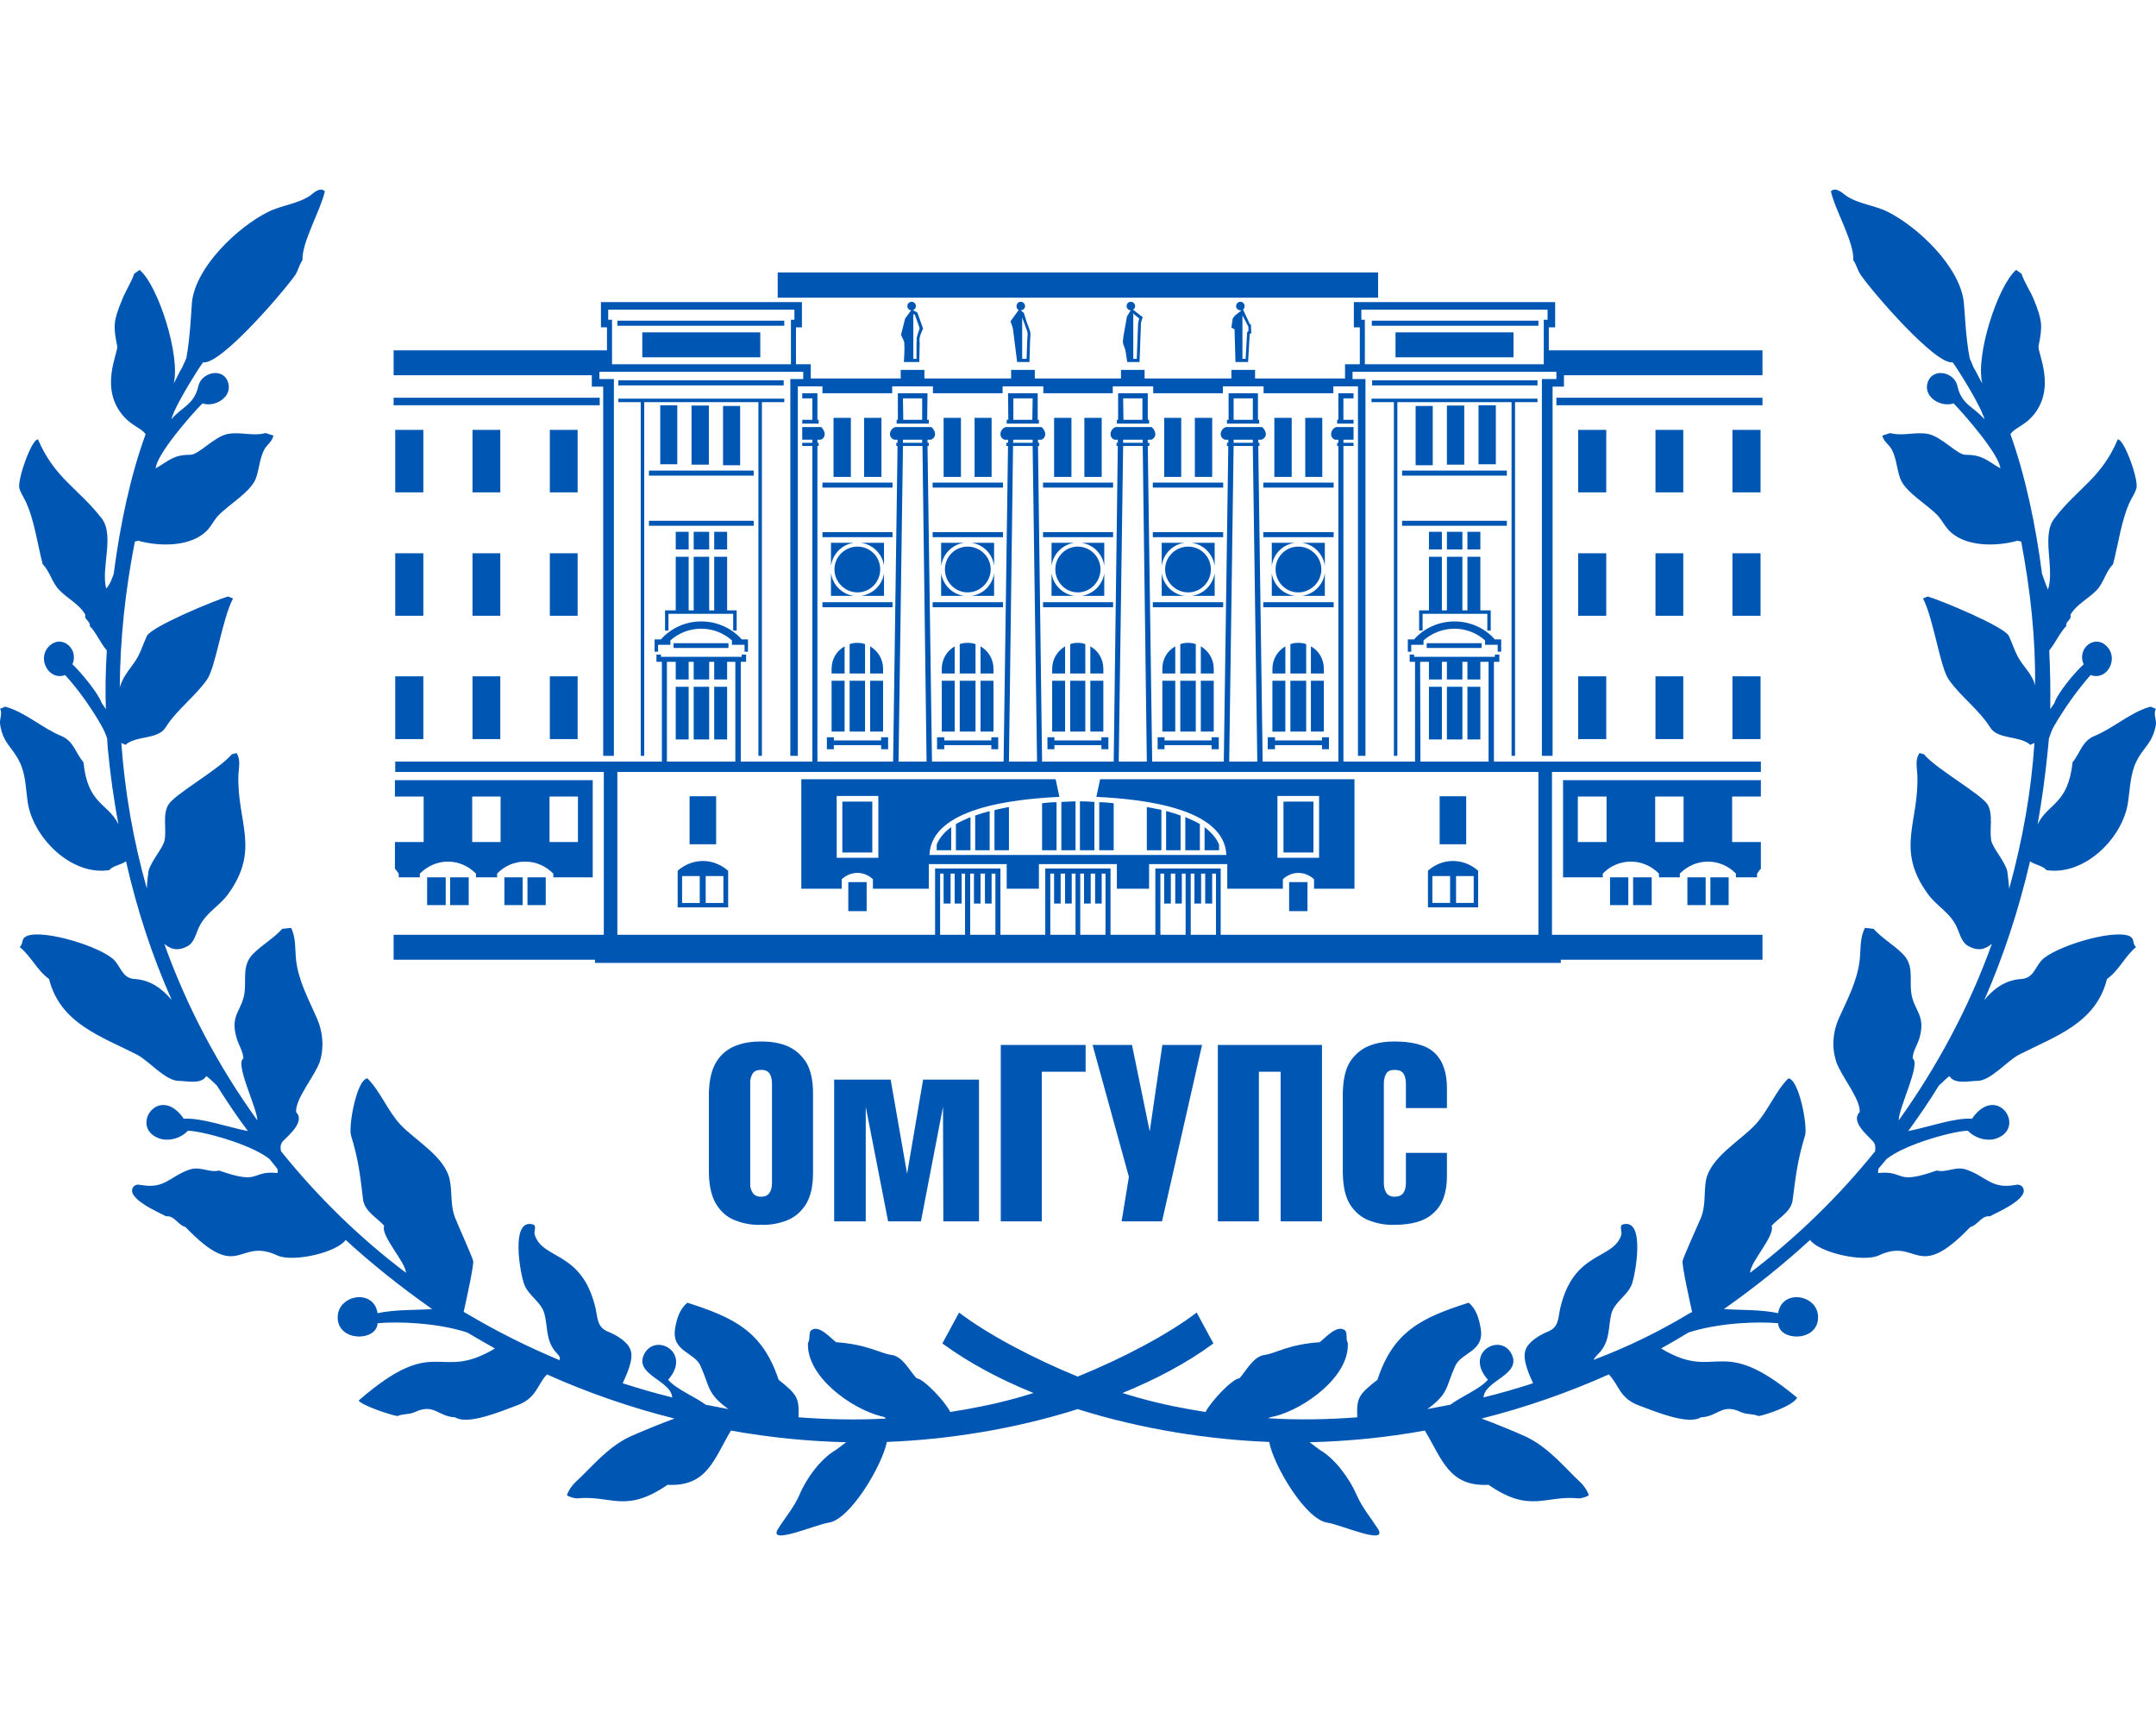 <svg xmlns="http://www.w3.org/2000/svg" xml:space="preserve" width="150px" height="120px" version="1.1" style="shape-rendering:geometricPrecision; text-rendering:geometricPrecision; image-rendering:optimizeQuality; fill-rule:evenodd; clip-rule:evenodd" viewBox="0 0 278.48 173.81" xmlns:xlink="http://www.w3.org/1999/xlink" xmlns:xodm="http://www.corel.com/coreldraw/odm/2003">
 <defs>
  <style type="text/css">

    .fil0 {fill:#0056b3}

  </style>
 </defs>
    <g id="Слой_x0020_1">
        <path class="fil0" d="M41.96 0.22c-0.57,2.53 -2.98,6.56 -2.89,8.89 -0.41,0.57 -0.53,1.26 -0.9,1.87 -1.43,2.08 -9.66,11.7 -11.94,11.33 -0.65,0.86 -2.9,4.48 -3.75,6.4 0,0 -0.16,0.41 -0.16,0.41 -0.09,0.24 -0.17,0.4 -0.17,0.53 1.27,-1.55 2.94,-1.84 3.47,-4.28 0.4,-1.76 3.09,-2.41 3.79,-0.61 0.77,1.95 -1.59,3.42 -3.26,2.85 -1.43,1.43 -5.91,6.56 -6.04,8.39 1.76,-1.01 2.29,-1.75 4.45,-1.75 1.14,0 3.05,-2.32 4.85,-2.69 1.63,-0.32 3.3,0.33 4.89,-0.12 0,0 1.02,0.33 1.02,0.33 -0.13,0.57 -0.49,0.93 -0.86,1.34 -0.9,1.02 -0.94,2.98 -1.43,4.24 -0.69,1.75 -3.58,3.38 -4.89,4.81 -0.49,0.53 -0.77,1.14 -1.22,1.67 -2.08,2.4 -6.4,2.28 -9.09,1.51 -0.16,0.08 -0.28,0.08 -0.41,0.12 -1.26,6.44 -1.91,12.68 -1.95,18.83 0.49,-1.71 1.67,-2.69 2.36,-3.99 0.45,-0.86 0.74,-1.8 1.14,-2.65 0.61,-1.23 8.81,-4.61 10.48,-5.1 0,0 0.65,0.25 0.65,0.25 -1.43,2.73 -2.24,8.92 -3.38,10.51 -1.59,2.24 -3.83,3.79 -5.34,6.16 -0.98,1.59 -3.79,1.01 -5.18,2.24 0,0 -0.53,-0.25 -0.53,-0.25 0.45,6.24 1.51,12.47 3.3,18.83 0,-0.57 0.08,-1.34 0.21,-2.28 0.36,-1.35 1.87,-2.93 2.08,-3.99 0.28,-1.43 -0.29,-3.26 0.48,-4.57 0.82,-1.38 6.61,-4.6 8.2,-6.52 0,0 0.61,-0.16 0.61,-0.16 0.57,0.85 0.28,1.95 0.24,2.89 -0.16,6.11 2.82,9.5 -1.26,15.24 -1.18,1.67 -2.89,2.41 -3.83,4.36 -0.41,0.86 -0.61,2.04 -1.55,2.49 -1.63,0.86 -2.57,-0.08 -2.93,-0.33 2.89,8.07 6.96,15.78 12.02,22.79 0,-1.55 -2.94,-7.34 -1.8,-7.99 -0.04,-0.94 -0.65,-1.79 -0.89,-2.69 -0.9,-3.06 0.81,-3.47 1.06,-6.03 0.16,-1.71 -0.29,-3.34 1.02,-4.73 1.18,-1.22 2.69,-2.04 3.83,-3.3 0,0 1.14,-0.12 1.14,-0.12 0.65,1.3 0.49,2.81 0.65,4.23 0.33,2.69 1.63,5.02 2.69,7.46 0.78,1.76 0.94,3.75 0.37,5.59 -0.61,1.79 -3.22,4.85 -3.06,6.52 1.18,1.18 -0.9,2.93 -1.67,3.71 -0.33,0.32 -0.41,0.77 -0.28,1.34 4.72,5.87 10.14,11.17 16.13,15.69 0,-1.34 -3.3,-4.77 -2.81,-6.07 -0.98,-1.1 -2.52,-1.83 -2.73,-3.42 -0.37,-3.18 -0.61,-5.18 -1.55,-8.24 -0.36,-1.18 0.74,-7.29 2.12,-7.37 1.67,1.67 2.61,4.19 4.24,5.95 2,2.12 5.83,4.19 6.4,7.21 0.33,1.63 0.04,3.22 0.69,4.85 0.33,0.86 2.28,5.18 2.33,5.58 0.08,0.66 -0.94,5.26 -1.23,6.57 0,0 0.37,0.2 0.37,0.2 3.83,2.28 7.82,4.28 12.02,6.03 0.17,-0.49 -0.28,-0.77 -0.61,-1.18 -1.18,-1.51 -0.9,-3.06 -1.34,-4.77 -0.37,-1.55 -2.04,-2.32 -2.61,-3.83 -0.49,-1.18 -1.88,-8.64 1.14,-7.74 0.49,0.16 0.08,0.89 0.2,1.3 1.02,3.34 6.12,2 7.87,9.54 0.28,1.3 0.2,2.44 1.63,3.01 1.02,0.41 2.53,1.27 2.89,2.37 0.45,1.26 -0.61,3.34 -1.02,4.28 2.12,0.69 4.24,1.3 6.4,1.83 -0.16,-2.2 -4.85,-2.89 -3.67,-5.5 1.39,-2.98 6.28,-0.33 3.14,3.22 1.02,1.22 3.55,2.24 4.85,3.22 0.98,0.2 1.96,0.37 2.94,0.57 -2.77,-2 -2.37,-2.81 -3.59,-5.54 -0.77,-1.84 -3.79,-1.84 -3.3,-4.89 0.2,-1.23 0.61,-2.53 1.59,-3.31 5.99,1.92 9.7,3.67 11.78,9.95 2.48,1.96 2.65,2.4 2.57,4.85 3.79,0.28 7.54,0.37 11.28,0.16 -0.08,-0.2 -0.36,-0.24 -0.69,-0.32 -3.79,-0.98 -9.58,-5.1 -9.37,-9.46 0.36,-0.49 0,-1.39 0.49,-1.67 0.98,-0.65 2.44,1.06 3.14,1.59 4.03,0.28 5.7,1.43 7.09,1.63 1.5,0.16 2.36,2 3.3,3.02 0.94,0.08 3.67,2.97 4.36,4.36 2.89,-0.45 5.75,-1.02 8.56,-1.8 0.69,-0.2 1.42,-0.4 2.2,-0.65 -4.32,-1.75 -8.32,-3.87 -11.78,-6.4 0,0 2.16,-3.99 2.16,-3.99 3.79,2.89 9.74,5.99 15.32,8.27 5.63,-2.28 11.58,-5.38 15.37,-8.27 0,0 2.16,3.99 2.16,3.99 -3.42,2.53 -7.46,4.65 -11.74,6.4 0.74,0.25 1.51,0.45 2.2,0.65 2.77,0.78 5.63,1.35 8.52,1.8 0.73,-1.39 3.42,-4.28 4.4,-4.36 0.9,-1.02 1.8,-2.86 3.3,-3.02 1.39,-0.2 3.02,-1.35 7.05,-1.63 0.7,-0.53 2.16,-2.24 3.18,-1.59 0.49,0.28 0.13,1.18 0.45,1.67 0.25,4.36 -5.58,8.48 -9.33,9.46 -0.37,0.08 -0.65,0.12 -0.98,0.28 3.99,0.25 7.79,0.16 11.53,-0.12 -0.08,-2.45 0.09,-2.89 2.61,-4.85 2.04,-6.28 5.75,-8.03 11.78,-9.95 0.98,0.78 1.35,2.08 1.55,3.31 0.53,3.05 -2.49,3.05 -3.3,4.89 -1.22,2.73 -0.82,3.54 -3.59,5.54 0.98,-0.2 2,-0.37 2.98,-0.57 1.26,-0.98 3.79,-2 4.85,-3.22 -3.18,-3.55 1.75,-6.2 3.1,-3.22 1.18,2.61 -3.51,3.3 -3.67,5.5 2.16,-0.53 4.28,-1.14 6.4,-1.83 -0.41,-0.94 -1.43,-3.02 -0.98,-4.28 0.36,-1.1 1.87,-1.96 2.85,-2.37 1.47,-0.57 1.35,-1.71 1.63,-3.01 1.75,-7.54 6.89,-6.2 7.91,-9.54 0.08,-0.41 -0.29,-1.14 0.16,-1.3 3.02,-0.9 1.63,6.56 1.18,7.74 -0.61,1.51 -2.28,2.28 -2.65,3.83 -0.4,1.71 -0.16,3.26 -1.34,4.77 -0.33,0.41 -0.74,0.69 -0.94,1.14 4.53,-1.71 8.56,-3.71 12.35,-5.99 0,0 0.37,-0.2 0.37,-0.2 -0.29,-1.31 -1.31,-5.91 -1.23,-6.57 0.05,-0.4 2,-4.72 2.37,-5.58 0.65,-1.63 0.37,-3.22 0.65,-4.85 0.61,-3.02 4.44,-5.09 6.4,-7.21 1.63,-1.76 2.57,-4.28 4.24,-5.95 1.38,0.08 2.52,6.19 2.16,7.37 -0.94,3.06 -1.18,5.06 -1.59,8.24 -0.16,1.59 -1.71,2.32 -2.73,3.42 0.49,1.3 -2.81,4.73 -2.77,6.07 5.95,-4.52 11.41,-9.82 16.14,-15.69 0.08,-0.57 0,-1.02 -0.33,-1.34 -0.73,-0.78 -2.85,-2.53 -1.67,-3.71 0.16,-1.67 -2.45,-4.73 -3.02,-6.52 -0.61,-1.84 -0.45,-3.83 0.33,-5.59 1.1,-2.44 2.36,-4.77 2.69,-7.46 0.16,-1.42 0,-2.93 0.69,-4.23 0,0 1.1,0.12 1.1,0.12 1.14,1.26 2.65,2.08 3.83,3.3 1.35,1.39 0.86,3.02 1.02,4.73 0.25,2.56 1.96,2.97 1.1,6.03 -0.24,0.9 -0.89,1.75 -0.89,2.69 1.1,0.65 -1.84,6.44 -1.8,7.99 5.02,-7.01 9.13,-14.72 12.03,-22.79 -0.41,0.25 -1.31,1.19 -2.94,0.33 -0.98,-0.45 -1.18,-1.63 -1.59,-2.49 -0.89,-1.95 -2.61,-2.69 -3.79,-4.36 -4.12,-5.74 -1.1,-9.13 -1.3,-15.24 -0.04,-0.94 -0.33,-2.04 0.28,-2.89 0,0 0.57,0.16 0.57,0.16 1.59,1.92 7.42,5.14 8.24,6.52 0.73,1.31 0.2,3.14 0.44,4.57 0.21,1.06 1.72,2.64 2.08,3.99 0.12,0.94 0.21,1.71 0.25,2.28 1.75,-6.36 2.85,-12.59 3.26,-18.83 0,0 -0.53,0.25 -0.53,0.25 -1.39,-1.23 -4.2,-0.65 -5.18,-2.24 -1.51,-2.37 -3.75,-3.92 -5.34,-6.16 -1.14,-1.59 -1.95,-7.78 -3.34,-10.51 0,0 0.61,-0.25 0.61,-0.25 1.67,0.49 9.87,3.87 10.48,5.1 0.4,0.85 0.69,1.79 1.14,2.65 0.69,1.3 1.91,2.28 2.24,3.75 0.08,-5.91 -0.57,-12.15 -1.79,-18.59 -0.13,-0.04 -0.29,-0.04 -0.45,-0.12 -2.69,0.77 -7.01,0.89 -9.05,-1.51 -0.45,-0.53 -0.77,-1.14 -1.22,-1.67 -1.31,-1.43 -4.24,-3.06 -4.89,-4.81 -0.49,-1.26 -0.53,-3.22 -1.43,-4.24 -0.37,-0.41 -0.77,-0.77 -0.9,-1.34 0,0 1.02,-0.33 1.02,-0.33 1.59,0.45 3.3,-0.2 4.89,0.12 1.8,0.37 3.75,2.69 4.85,2.69 2.2,0 2.73,0.74 4.49,1.75 -0.17,-1.83 -4.65,-6.96 -6.04,-8.39 -1.71,0.57 -4.07,-0.9 -3.3,-2.85 0.74,-1.8 3.43,-1.15 3.79,0.61 0.53,2.44 2.2,2.73 3.47,4.28 0,-0.13 -0.04,-0.29 -0.17,-0.53 0,0 -0.16,-0.41 -0.16,-0.41 -0.85,-1.92 -3.1,-5.54 -3.75,-6.4 -2.24,0.37 -10.51,-9.25 -11.9,-11.33 -0.41,-0.61 -0.53,-1.3 -0.94,-1.87 0.13,-2.33 -2.32,-6.36 -2.89,-8.89 0.61,-0.61 1.47,0.2 1.96,0.57 1.63,1.1 3.71,1.22 5.46,2.12 3.87,1.96 9.21,7.05 9.74,11.58 0.12,0.97 0.24,4.68 0.77,7.29 0,0 0.53,1.26 0.53,1.26 0.25,0.33 0.86,1.68 1.1,2 -0.93,-3.59 2,-12.63 4.36,-14.67 0,0 0.7,0.49 0.7,0.49 0.4,1.18 1.14,2.24 1.63,3.42 1.06,2.69 1.1,3.3 0.57,5.95 -0.17,0.82 2.44,5.54 -0.9,9.17 -1.02,1.1 -2.32,1.47 -2.73,2.2 1.92,5.34 3.26,11.7 4.08,18.02 0.24,0.69 0.48,1.38 0.77,2.04 0.9,-2.78 -0.9,-6.97 0.82,-9.18 3.01,-3.95 6.07,-5.17 8.19,-10.22 0.85,-0.05 2.77,5.38 2.4,6.35 -0.16,0.53 -0.45,1.02 -0.73,1.51 -1.18,2.36 -1.59,5.67 -2.28,8.27 -0.94,0.94 -1.19,2.37 -2.12,3.35 -1.06,1.1 -2.57,1.79 -3.39,3.18 0.25,0.61 -0.65,0.81 -0.53,1.46 -0.77,0.74 -1.42,2.2 -2.2,3.14 0.13,2.69 0.17,5.26 0.13,7.58 0,0 0.53,-0.77 0.53,-0.77 0.44,-1.35 2.69,-4.04 3.79,-5.02 -0.98,-2.2 1.75,-4.15 3.26,-1.99 1.1,1.63 -0.37,4.11 -2.37,3.38 -1.71,1.92 -3.46,4.4 -4.77,6.68 -0.24,0.45 -0.44,0.98 -0.61,1.51 0,0 -0.12,1.27 -0.12,1.27 -0.33,3.38 -0.77,6.64 -1.34,9.82 1.38,-2.81 3.91,-2.49 4.52,-8.03 0.98,-1.18 1.22,-2.73 2.81,-3.38 2.49,-1.02 4.69,-3.1 7.26,-3.79 0,0 0.69,0.28 0.69,0.28 -0.37,0.65 0.08,1.35 0,2.04 -0.45,2.48 -1.59,2.85 -2.53,4.77 -0.77,1.59 -0.81,3.42 -1.06,5.17 -0.61,4.61 -5.58,9.62 -10.55,8.85 -0.45,-0.57 -1.55,-0.7 -2.12,-1.14 -1.47,6.31 -3.43,12.26 -5.91,17.93 1.22,-1.51 2.77,-2.61 4.81,-2.73 1.5,-0.12 1.71,-1.39 2.56,-2.37 1.55,-1.75 9.22,-4.11 11.38,-3.17 0.73,0.36 0.32,0.93 0.85,1.42 -1.43,1.18 -2.2,3.02 -3.75,4.12 -1.42,5.75 -6.76,7.42 -11.37,9.78 -1.55,0.81 -3.67,3.38 -5.38,3.38 -1.06,0 -2.93,0.49 -3.59,-0.61 -0.12,0.04 -0.65,0.53 -1.38,1.22 -1.22,2 -2.57,3.96 -3.95,5.87 2.56,-0.49 5.99,-1.75 8.23,-1.59 3.18,-4.6 7.01,1.02 3.3,2.49 -1.26,0.53 -2.89,0.04 -3.83,-0.94 -1.63,0 -7.91,1.63 -10.48,3.63 0,0 -1.06,1.26 -1.06,1.26 -0.04,0.17 -0.08,0.37 -0.04,0.57 3.55,-0.36 2.04,1.63 7.54,-0.32 1.39,0.32 2.49,-0.65 3.96,-0.08 2.48,0.89 3.13,2.48 6.15,1.95 0.33,-0.08 0.73,-0.08 0.98,0.25 1.1,1.46 -3.42,3.34 -4.2,3.79 -1.1,-0.13 -1.55,1.14 -2.53,1.38 -7.05,7.34 -6.72,1.27 -11.82,3.67 -2.03,0.94 -7.74,-0.37 -8.88,-2 -3.42,3.14 -7.13,6.12 -11.13,8.93 2.33,0.16 4.69,0.04 7.01,0.53 0.49,-3.3 5.46,-2.36 5.14,0.81 -0.29,2.94 -5.05,2.78 -5.14,0.49 -2.56,-0.24 -7.62,-0.08 -11.57,1.19 -1.14,0.69 -2.32,1.38 -3.55,2.07 7.38,4.45 7.42,-2.12 17.57,6.36 -0.57,1.06 -4,2.2 -4.97,2.37 -0.74,-0.33 -1.59,-0.17 -2.33,-0.53 -2.44,-1.15 -2.93,0.61 -5.13,0.69 -1.71,1.06 -6.16,-0.86 -7.95,-1.51 -2.61,-0.94 -2.61,-2.69 -3.95,-4.03 -5.26,2.36 -10.8,4.28 -16.43,5.7 1.67,0.61 4.57,1.8 5.79,2.37 2.93,1.42 4.93,3.95 6.97,5.86 0.24,0.21 0.81,0.86 1.1,1.68 0,0 -0.57,0.36 -1.3,0.4 -4.37,-0.45 -6.24,2 -11.66,-1.75 -5.1,0.25 -5.95,-3.22 -8.23,-7.01 -4.94,0.9 -9.95,1.39 -14.88,1.51 0,0 1.3,0.98 1.3,0.98 1.96,1.1 3.88,3.75 4.77,5.82 0.74,1.68 1.8,2.9 2.77,4.41 1.31,2.16 -4.85,-0.57 -6.52,-0.82 -2.85,-0.37 -7.01,-7.46 -7.54,-10.43 -7.7,-0.29 -16.5,-1.63 -24.74,-4.24 -8.19,2.61 -16.95,3.95 -24.65,4.24 -0.57,2.97 -4.73,10.06 -7.54,10.43 -1.67,0.25 -7.87,2.98 -6.52,0.82 0.93,-1.51 2.03,-2.73 2.77,-4.41 0.85,-2.07 2.77,-4.72 4.73,-5.82 0,0 1.3,-0.98 1.3,-0.98 -4.93,-0.12 -9.9,-0.61 -14.88,-1.51 -2.24,3.79 -3.09,7.26 -8.19,7.01 -5.46,3.75 -7.29,1.3 -11.7,1.75 -0.73,-0.04 -1.3,-0.4 -1.3,-0.4 0.29,-0.82 0.86,-1.47 1.1,-1.68 2.08,-1.91 4.04,-4.44 6.97,-5.86 1.26,-0.57 4.12,-1.76 5.83,-2.37 -5.67,-1.42 -11.21,-3.34 -16.47,-5.7 -1.3,1.34 -1.3,3.09 -3.95,4.03 -1.79,0.65 -6.24,2.57 -7.91,1.51 -2.2,-0.08 -2.69,-1.84 -5.17,-0.69 -0.74,0.36 -1.55,0.2 -2.29,0.53 -0.97,-0.17 -4.44,-1.31 -5.01,-2 10.19,-8.85 10.19,-2.28 17.61,-6.73 -1.23,-0.69 -2.41,-1.38 -3.59,-2.07 -3.91,-1.27 -8.97,-1.43 -11.57,-1.19 -0.09,2.29 -4.85,2.45 -5.14,-0.49 -0.28,-3.17 4.65,-4.11 5.14,-0.81 2.32,-0.49 4.68,-0.37 7.05,-0.53 -4,-2.81 -7.75,-5.79 -11.17,-8.93 -1.14,1.63 -6.81,2.94 -8.84,2 -5.14,-2.4 -4.81,3.67 -11.86,-3.67 -0.94,-0.24 -1.43,-1.51 -2.49,-1.38 -0.82,-0.45 -5.3,-2.33 -4.24,-3.79 0.25,-0.33 0.65,-0.33 1.02,-0.25 3.02,0.53 3.67,-1.06 6.11,-1.95 1.51,-0.57 2.57,0.4 3.96,0.08 5.5,1.95 3.99,-0.04 7.54,0.32 0.04,-0.2 0.04,-0.4 -0.04,-0.57 0,0 -1.02,-1.26 -1.02,-1.26 -2.57,-2 -8.89,-3.63 -10.52,-3.63 -0.89,0.98 -2.57,1.47 -3.83,0.94 -3.71,-1.47 0.12,-7.09 3.3,-2.49 2.24,-0.16 5.71,1.1 8.28,1.59 -1.43,-1.91 -2.74,-3.87 -4,-5.87 -0.69,-0.69 -1.26,-1.18 -1.38,-1.22 -0.66,1.1 -2.53,0.61 -3.55,0.61 -1.71,0 -3.83,-2.57 -5.38,-3.38 -4.61,-2.36 -9.94,-4.03 -11.37,-9.78 -1.55,-1.1 -2.32,-2.94 -3.79,-4.12 0.53,-0.49 0.12,-1.06 0.9,-1.42 2.16,-0.94 9.78,1.42 11.37,3.17 0.85,0.98 1.06,2.25 2.52,2.37 2.08,0.12 3.59,1.22 4.85,2.73 -2.52,-5.67 -4.48,-11.62 -5.91,-17.93 -0.57,0.44 -1.71,0.57 -2.16,1.14 -4.93,0.77 -9.9,-4.24 -10.55,-8.85 -0.25,-1.75 -0.25,-3.58 -1.06,-5.17 -0.94,-1.92 -2.08,-2.29 -2.49,-4.77 -0.12,-0.69 0.33,-1.39 0,-2.04 0,0 0.65,-0.28 0.65,-0.28 2.57,0.69 4.77,2.77 7.26,3.79 1.59,0.65 1.83,2.2 2.85,3.38 0.57,5.54 3.14,5.22 4.53,8.03 -0.62,-3.18 -1.06,-6.44 -1.39,-9.82 0,0 -0.08,-1.27 -0.08,-1.27 -0.16,-0.53 -0.41,-1.06 -0.65,-1.51 -1.27,-2.28 -3.02,-4.76 -4.77,-6.68 -1.96,0.73 -3.47,-1.75 -2.37,-3.38 1.55,-2.16 4.24,-0.21 3.31,1.99 1.05,0.98 3.3,3.67 3.79,5.02 0,0 0.53,0.77 0.53,0.77 -0.09,-2.32 -0.05,-4.89 0.12,-7.58 -0.82,-0.94 -1.43,-2.4 -2.2,-3.14 0.12,-0.65 -0.78,-0.85 -0.57,-1.46 -0.78,-1.39 -2.29,-2.08 -3.35,-3.18 -0.97,-0.98 -1.22,-2.41 -2.16,-3.35 -0.69,-2.6 -1.1,-5.91 -2.28,-8.27 -0.24,-0.49 -0.57,-0.98 -0.73,-1.51 -0.33,-0.97 1.55,-6.4 2.4,-6.35 2.16,5.05 5.18,6.27 8.24,10.22 1.67,2.21 -0.13,6.4 0.57,9.05 0.49,-0.53 0.73,-1.22 0.97,-1.91 0.82,-6.32 2.16,-12.68 4.12,-18.02 -0.45,-0.73 -1.75,-1.1 -2.73,-2.2 -3.38,-3.63 -0.77,-8.35 -0.94,-9.17 -0.53,-2.65 -0.49,-3.26 0.61,-5.95 0.45,-1.18 1.19,-2.24 1.59,-3.42 0,0 0.7,-0.49 0.7,-0.49 2.4,2.04 5.29,11.08 4.4,14.67 0.2,-0.32 0.81,-1.67 1.06,-2 0,0 0.57,-1.26 0.57,-1.26 0.49,-2.61 0.65,-6.32 0.73,-7.29 0.53,-4.53 5.87,-9.62 9.78,-11.58 1.76,-0.9 3.79,-1.02 5.46,-2.12 0.49,-0.37 1.31,-1.18 1.92,-0.57z"></path>
        <g>
   <path class="fil0" d="M166.02 67.51c0,0 0,0.45 0,0.45 0,0 0,2.04 0,2.04 0,0 -1.67,0 -1.67,0 0,0 0,-2.04 0,-2.04 0,0 0,-0.45 0,-0.45 0,0 0,-4.08 0,-4.08 0,0 1.67,0 1.67,0 0,0 0,4.08 0,4.08zm-114.97 -4.65c0,0 3.63,0 3.63,0 0,0 0,8.11 0,8.11 0,0 -3.63,0 -3.63,0 0,0 0,-8.11 0,-8.11l0 0zm9.98 0c0,0 3.59,0 3.59,0 0,0 0,8.11 0,8.11 0,0 -3.59,0 -3.59,0 0,0 0,-8.11 0,-8.11l0 0zm9.99 0c0,0 3.59,0 3.59,0 0,0 0,8.11 0,8.11 0,0 -3.59,0 -3.59,0 0,0 0,-8.11 0,-8.11l0 0zm-19.97 -15.89c0,0 3.63,0 3.63,0 0,0 0,8.07 0,8.07 0,0 -3.63,0 -3.63,0 0,0 0,-8.07 0,-8.07l0 0zm9.98 0c0,0 3.59,0 3.59,0 0,0 0,8.07 0,8.07 0,0 -3.59,0 -3.59,0 0,0 0,-8.07 0,-8.07l0 0zm9.99 0c0,0 3.59,0 3.59,0 0,0 0,8.07 0,8.07 0,0 -3.59,0 -3.59,0 0,0 0,-8.07 0,-8.07l0 0zm-19.97 -15.94c0,0 3.63,0 3.63,0 0,0 0,8.07 0,8.07 0,0 -3.63,0 -3.63,0 0,0 0,-8.07 0,-8.07l0 0zm9.98 0c0,0 3.59,0 3.59,0 0,0 0,8.07 0,8.07 0,0 -3.59,0 -3.59,0 0,0 0,-8.07 0,-8.07l0 0zm9.99 0c0,0 3.59,0 3.59,0 0,0 0,8.07 0,8.07 0,0 -3.59,0 -3.59,0 0,0 0,-8.07 0,-8.07l0 0zm6.44 -3.18c0,0 -26.62,0 -26.62,0 0,0 0,-0.97 0,-0.97 0,0 26.62,0 26.62,0 0,0 0,0.97 0,0.97l0 0zm82 -9.82c0,0 -0.41,-0.2 -0.41,-0.2 0,0 0.17,-1.18 0.17,-1.18 0,0 0.28,-0.37 0.28,-0.37 0,0 0.86,-0.69 0.86,-0.69 -0.04,0 -0.08,0 -0.13,0 -0.32,0 -0.57,-0.25 -0.57,-0.53 0,-0.33 0.25,-0.57 0.57,-0.57 0.29,0 0.53,0.24 0.53,0.57 0,0.16 -0.08,0.32 -0.2,0.44 0,0 0.86,1.84 0.86,1.84 0,0 0.16,0.12 0.16,0.12 0,0 0.04,1.1 0.04,1.1 0,0 -0.2,0.08 -0.2,0.08 0,0 -0.21,3.63 -0.21,3.63 0,0 -1.63,0 -1.63,0 0,0 -0.12,-4.24 -0.12,-4.24l0 0zm1.02 -1.79c0,0 0,5.62 0,5.62 0,0 0.41,0 0.41,0 0,0 0.2,-3.46 0.2,-3.46 0,0 0.16,-0.12 0.16,-0.12 0,0 0,-0.57 0,-0.57 0,0 -0.77,-1.47 -0.77,-1.47l0 0zm-15.16 4.36c0,0 -0.25,-0.69 -0.25,-0.69 -0.08,-0.33 0.04,-0.74 0.04,-0.98 0,0 0.45,-2.53 0.45,-2.53 0,0 0.49,-0.81 0.49,-0.81 -0.28,0 -0.53,-0.25 -0.53,-0.53 0,-0.33 0.25,-0.57 0.53,-0.57 0.33,0 0.57,0.24 0.57,0.57 0,0.2 -0.12,0.36 -0.28,0.44 0,0 1.26,0.98 1.26,0.98 -0.08,0.29 -0.28,0.7 -0.24,0.98 0,0 0,0.2 0,0.2 0,0 -0.17,4.61 -0.17,4.61 0,0 -1.59,0 -1.59,0 -0.08,-0.41 -0.16,-1.26 -0.28,-1.67l0 0zm1.06 -4.48c0,0 0,5.74 0,5.74 0,0 0.45,0 0.45,0 0,0 0.16,-4.24 0.16,-4.24 0,-0.49 0.04,-0.44 0.16,-0.97 0,0 -0.85,-0.7 -0.85,-0.7 0,0 0.08,0.17 0.08,0.17l0 0zm-14.35 0.4c0,0 0,5.34 0,5.34 0,0 0.57,0 0.57,0 0,0 0.08,-2.36 0.08,-2.36 0.09,-1.26 0.13,-0.78 -0.36,-2.2 0,0 -0.29,-0.78 -0.29,-0.78l0 0zm0.21 -0.61c0,0 0.4,1.27 0.4,1.27 0.53,1.46 0.49,1.01 0.41,2.32 0,0 -0.08,2.77 -0.08,2.77 0,0 -1.59,0 -1.59,0 0,0 -0.53,-4.2 -0.53,-4.2 -0.04,-0.32 -0.33,-1.06 -0.33,-1.06 0,0 1.06,-1.46 1.06,-1.46 -0.2,-0.13 -0.28,-0.29 -0.28,-0.49 0,-0.33 0.24,-0.57 0.53,-0.57 0.32,0 0.57,0.24 0.57,0.57 0,0.28 -0.25,0.53 -0.57,0.53 0,0 0.41,0.32 0.41,0.32l0 0zm-14.31 -0.32c0,0 0.24,0.12 0.24,0.12 0.09,0.04 0.29,0.12 0.33,0.2 0,0 0.73,2.04 0.73,2.04 -0.08,0.12 -0.44,1.02 -0.44,1.18 -0.05,0.29 0,0.45 0,0.78 0,0 -0.05,2.36 -0.05,2.36 0,0 -1.99,0 -1.99,0 0.04,-0.65 0.12,-1.92 0.04,-2.61 0,0 -0.16,-0.37 -0.16,-0.37 -0.09,-0.2 -0.17,-0.36 -0.25,-0.53 0,0 0.53,-2.11 0.53,-2.11 0,0 0.78,-1.06 0.78,-1.06 -0.29,-0.04 -0.49,-0.25 -0.49,-0.53 0,-0.33 0.24,-0.57 0.57,-0.57 0.28,0 0.53,0.24 0.53,0.57 0,0.24 -0.17,0.44 -0.41,0.53 0,0 0.04,0 0.04,0l0 0zm0.04 0.57c0,0 0,5.7 0,5.7 0,0 0.41,0 0.41,0 0,0 0,-1.95 0,-1.95 0.04,-0.33 0,-0.53 0.04,-0.82 0,-0.08 0.24,-0.85 0.37,-1.18 0,0 -0.62,-1.75 -0.62,-1.75 0,0 -0.16,-0.09 -0.16,-0.09 0,0 -0.04,0.09 -0.04,0.09l0 0zm60.03 -5.46c0,0 0,3.26 0,3.26 0,0 -77.55,0 -77.55,0 0,0 0,-3.26 0,-3.26 0,0 77.55,0 77.55,0l0 0zm-126.99 73.56c0,0 3.71,0 3.71,0 0,0 0,-5.87 0,-5.87 0,0 -3.71,0 -3.71,0 0,0 0,-2.12 0,-2.12 0,0 25.55,0 25.55,0 0,0 0,12.55 0,12.55 0,0 -5.09,0 -5.09,0 0,0 0,-0.48 0,-0.48 -0.98,-0.98 -2.24,-1.55 -3.63,-1.55 -1.43,0 -2.69,0.57 -3.63,1.55 0,0 0,0.48 0,0.48 0,0 -2.73,0 -2.73,0 0,0 0,-0.48 0,-0.48 -0.98,-0.98 -2.24,-1.55 -3.62,-1.55 -1.39,0 -2.65,0.57 -3.63,1.55 0,0 0,0.48 0,0.48 0,0 -2.73,0 -2.73,0 0,0 0,-0.48 0,-0.48 -0.21,-0.25 -0.25,-0.41 -0.49,-0.62 0,0 0,-3.46 0,-3.46l0 0zm9.98 -5.87c0,0 0,5.87 0,5.87 0,0 3.67,0 3.67,0 0,0 0,-5.87 0,-5.87 0,0 -3.67,0 -3.67,0l0 0zm9.99 0c0,0 0,5.87 0,5.87 0,0 3.67,0 3.67,0 0,0 0,-5.87 0,-5.87 0,0 -3.67,0 -3.67,0l0 0zm-5.83 10.43c0,0 2.36,0 2.36,0 0,0 0,3.59 0,3.59 0,0 -2.36,0 -2.36,0 0,0 0,-3.59 0,-3.59l0 0zm-9.98 0c0,0 2.4,0 2.4,0 0,0 0,3.59 0,3.59 0,0 -2.4,0 -2.4,0 0,0 0,-3.59 0,-3.59l0 0zm2.97 0c0,0 2.4,0 2.4,0 0,0 0,3.59 0,3.59 0,0 -2.4,0 -2.4,0 0,0 0,-3.59 0,-3.59l0 0zm9.99 0c0,0 2.36,0 2.36,0 0,0 0,3.59 0,3.59 0,0 -2.36,0 -2.36,0 0,0 0,-3.59 0,-3.59l0 0zm17.15 -60.97c0,0 2.2,0 2.2,0 0,0 0,7.62 0,7.62 0,0 -2.2,0 -2.2,0 0,0 0,-7.62 0,-7.62l0 0zm4.04 0.04c0,0 2.24,0 2.24,0 0,0 0,7.63 0,7.63 0,0 -2.24,0 -2.24,0 0,0 0,-7.63 0,-7.63l0 0zm4.07 0.05c0,0 2.21,0 2.21,0 0,0 0,7.66 0,7.66 0,0 -2.21,0 -2.21,0 0,0 0,-7.66 0,-7.66l0 0zm5.02 -0.49c0,0 0,45.68 0,45.68 0,0 -0.45,0 -0.45,0 0,0 0,-45.68 0,-45.68 0,0 -14.75,0 -14.75,0 0,0 0,45.68 0,45.68 0,0 -0.45,0 -0.45,0 0,0 0,-45.68 0,-45.68 0,0 -2.9,0 -2.9,0 0,0 0,-0.45 0,-0.45 0,0 21.44,0 21.44,0 0,0 0,0.45 0,0.45 0,0 -2.89,0 -2.89,0l0 0zm-14.59 8.84c0,0 13.53,0 13.53,0 0,0 0,0.65 0,0.65 0,0 -13.53,0 -13.53,0 0,0 0,-0.65 0,-0.65l0 0zm0 6.48c0,0 13.53,0 13.53,0 0,0 0,0.65 0,0.65 0,0 -13.53,0 -13.53,0 0,0 0,-0.65 0,-0.65l0 0zm12.35 16.02c0,0 -1.63,0 -1.63,0 0,0 0,-0.57 0,-0.57 -1.06,-0.94 -2.45,-1.51 -3.96,-1.51 -1.55,0 -2.93,0.57 -3.99,1.51 0,0 0,0.57 0,0.57 0,0 -1.59,0 -1.59,0 0,0 0,0.89 0,0.89 0,0 -0.45,0 -0.45,0 0,0 0,-1.59 0,-1.59 0,0 0.82,0 0.82,0 1.26,-1.42 3.13,-2.32 5.21,-2.32 2.08,0 3.96,0.9 5.22,2.32 0,0 0.81,0 0.81,0 0,0 0,1.59 0,1.59 0,0 -0.44,0 -0.44,0 0,0 0,-0.89 0,-0.89l0 0zm-9.17 -0.21c0,0 7.09,0 7.09,0 0,0 0,0.62 0,0.62 0,0 -7.09,0 -7.09,0 0,0 0,-0.62 0,-0.62l0 0zm7.7 -3.79c0,0 -8.36,0 -8.36,0 0,0 0,2.16 0,2.16 0,0 -0.44,0 -0.44,0 0,0 0,-2.61 0,-2.61 0,0 1.38,0 1.38,0 0,0 0,-2.4 0,-2.4 0,0 0,-0.24 0,-0.24 0,0 0,-4.28 0,-4.28 0,0 1.67,0 1.67,0 0,0 0,4.28 0,4.28 0,0 0,0.24 0,0.24 0,0 0,2.4 0,2.4 0,0 0.65,0 0.65,0 0,0 0,-2.4 0,-2.4 0,0 0,-0.24 0,-0.24 0,0 0,-4.28 0,-4.28 0,0 2,0 2,0 0,0 0,4.28 0,4.28 0,0 0,0.24 0,0.24 0,0 0,2.4 0,2.4 0,0 0.65,0 0.65,0 0,0 0,-2.4 0,-2.4 0,0 0,-0.24 0,-0.24 0,0 0,-4.28 0,-4.28 0,0 1.67,0 1.67,0 0,0 0,4.28 0,4.28 0,0 0,0.24 0,0.24 0,0 0,2.4 0,2.4 0,0 1.23,0 1.23,0 0,0 0,2.61 0,2.61 0,0 -0.45,0 -0.45,0 0,0 0,-2.16 0,-2.16l0 0zm-7.42 -10.59c0,0 1.67,0 1.67,0 0,0 0,2.28 0,2.28 0,0 -1.67,0 -1.67,0 0,0 0,-2.28 0,-2.28l0 0zm4.97 0c0,0 1.67,0 1.67,0 0,0 0,2.28 0,2.28 0,0 -1.67,0 -1.67,0 0,0 0,-2.28 0,-2.28l0 0zm-2.65 0c0,0 2,0 2,0 0,0 0,2.28 0,2.28 0,0 -2,0 -2,0 0,0 0,-2.28 0,-2.28l0 0zm103.85 14.59c0,0 -1.63,0 -1.63,0 0,0 0,-0.57 0,-0.57 -1.06,-0.94 -2.44,-1.51 -3.95,-1.51 -1.51,0 -2.94,0.57 -4,1.51 0,0 0,0.57 0,0.57 0,0 -1.59,0 -1.59,0 0,0 0,0.89 0,0.89 0,0 -0.44,0 -0.44,0 0,0 0,-1.59 0,-1.59 0,0 0.81,0 0.81,0 1.26,-1.42 3.14,-2.32 5.22,-2.32 2.08,0 3.95,0.9 5.21,2.32 0,0 0.82,0 0.82,0 0,0 0,1.59 0,1.59 0,0 -0.45,0 -0.45,0 0,0 0,-0.89 0,-0.89l0 0zm-9.17 -0.21c0,0 7.09,0 7.09,0 0,0 0,0.62 0,0.62 0,0 -7.09,0 -7.09,0 0,0 0,-0.62 0,-0.62l0 0zm-0.53 -3.79c0,0 0,2.16 0,2.16 0,0 -0.45,0 -0.45,0 0,0 0,-2.61 0,-2.61 0,0 1.27,0 1.27,0 0,0 0,-2.4 0,-2.4 0,0 0,-0.24 0,-0.24 0,0 0,-4.28 0,-4.28 0,0 1.67,0 1.67,0 0,0 0,4.28 0,4.28 0,0 0,0.24 0,0.24 0,0 0,2.4 0,2.4 0,0 0.65,0 0.65,0 0,0 0,-2.4 0,-2.4 0,0 0,-0.24 0,-0.24 0,0 0,-4.28 0,-4.28 0,0 2,0 2,0 0,0 0,4.28 0,4.28 0,0 0,0.24 0,0.24 0,0 0,2.4 0,2.4 0,0 0.65,0 0.65,0 0,0 0,-2.4 0,-2.4 0,0 0,-0.24 0,-0.24 0,0 0,-4.28 0,-4.28 0,0 1.67,0 1.67,0 0,0 0,4.28 0,4.28 0,0 0,0.24 0,0.24 0,0 0,2.4 0,2.4 0,0 1.34,0 1.34,0 0,0 0,2.61 0,2.61 0,0 -0.44,0 -0.44,0 0,0 0,-2.16 0,-2.16 0,0 -8.36,0 -8.36,0l0 0zm0.82 -10.59c0,0 1.67,0 1.67,0 0,0 0,2.28 0,2.28 0,0 -1.67,0 -1.67,0 0,0 0,-2.28 0,-2.28l0 0zm4.97 0c0,0 1.67,0 1.67,0 0,0 0,2.28 0,2.28 0,0 -1.67,0 -1.67,0 0,0 0,-2.28 0,-2.28l0 0zm-2.65 0c0,0 2,0 2,0 0,0 0,2.28 0,2.28 0,0 -2,0 -2,0 0,0 0,-2.28 0,-2.28l0 0zm11.7 -19.57c0,0 0,0.66 0,0.66 0,0 -21.36,0 -21.36,0 0,0 0,-0.66 0,-0.66 0,0 21.36,0 21.36,0l0 0zm28.81 38.23c0,0 0,8.11 0,8.11 0,0 -3.63,0 -3.63,0 0,0 0,-8.11 0,-8.11 0,0 3.63,0 3.63,0l0 0zm-9.98 0c0,0 0,8.11 0,8.11 0,0 -3.59,0 -3.59,0 0,0 0,-8.11 0,-8.11 0,0 3.59,0 3.59,0l0 0zm-9.95 0c0,0 0,8.11 0,8.11 0,0 -3.63,0 -3.63,0 0,0 0,-8.11 0,-8.11 0,0 3.63,0 3.63,0l0 0zm19.93 -15.89c0,0 0,8.07 0,8.07 0,0 -3.63,0 -3.63,0 0,0 0,-8.07 0,-8.07 0,0 3.63,0 3.63,0l0 0zm-9.98 0c0,0 0,8.07 0,8.07 0,0 -3.59,0 -3.59,0 0,0 0,-8.07 0,-8.07 0,0 3.59,0 3.59,0l0 0zm-9.95 0c0,0 0,8.07 0,8.07 0,0 -3.63,0 -3.63,0 0,0 0,-8.07 0,-8.07 0,0 3.63,0 3.63,0l0 0zm19.93 -15.94c0,0 0,8.07 0,8.07 0,0 -3.63,0 -3.63,0 0,0 0,-8.07 0,-8.07 0,0 3.63,0 3.63,0l0 0zm-9.98 0c0,0 0,8.07 0,8.07 0,0 -3.59,0 -3.59,0 0,0 0,-8.07 0,-8.07 0,0 3.59,0 3.59,0l0 0zm-9.95 0c0,0 0,8.07 0,8.07 0,0 -3.63,0 -3.63,0 0,0 0,-8.07 0,-8.07 0,0 3.63,0 3.63,0l0 0zm-6.44 -3.18c0,0 0,-0.97 0,-0.97 0,0 26.62,0 26.62,0 0,0 0,0.97 0,0.97 0,0 -26.62,0 -26.62,0l0 0zm26.41 50.54c0,0 -3.71,0 -3.71,0 0,0 0,5.87 0,5.87 0,0 3.71,0 3.71,0 0,0 0,3.46 0,3.46 -0.24,0.21 -0.28,0.37 -0.49,0.62 0,0 0,0.48 0,0.48 0,0 -2.73,0 -2.73,0 0,0 0,-0.48 0,-0.48 -0.94,-0.98 -2.24,-1.55 -3.63,-1.55 -1.38,0 -2.64,0.57 -3.62,1.55 0,0 0,0.48 0,0.48 0,0 -2.69,0 -2.69,0 0,0 0,-0.48 0,-0.48 -0.98,-0.98 -2.24,-1.55 -3.63,-1.55 -1.39,0 -2.69,0.57 -3.63,1.55 0,0 0,0.48 0,0.48 0,0 -5.13,0 -5.13,0 0,0 0,-12.55 0,-12.55 0,0 25.55,0 25.55,0 0,0 0,2.12 0,2.12l0 0zm-9.98 0c0,0 -3.67,0 -3.67,0 0,0 0,5.87 0,5.87 0,0 3.67,0 3.67,0 0,0 0,-5.87 0,-5.87l0 0zm-9.95 0c0,0 -3.71,0 -3.71,0 0,0 0,5.87 0,5.87 0,0 3.71,0 3.71,0 0,0 0,-5.87 0,-5.87l0 0zm5.83 10.43c0,0 0,3.59 0,3.59 0,0 -2.4,0 -2.4,0 0,0 0,-3.59 0,-3.59 0,0 2.4,0 2.4,0l0 0zm9.94 0c0,0 0,3.59 0,3.59 0,0 -2.36,0 -2.36,0 0,0 0,-3.59 0,-3.59 0,0 2.36,0 2.36,0l0 0zm-2.97 0c0,0 0,3.59 0,3.59 0,0 -2.36,0 -2.36,0 0,0 0,-3.59 0,-3.59 0,0 2.36,0 2.36,0l0 0zm-9.99 0c0,0 0,3.59 0,3.59 0,0 -2.36,0 -2.36,0 0,0 0,-3.59 0,-3.59 0,0 2.36,0 2.36,0l0 0zm-17.11 -60.97c0,0 0,7.62 0,7.62 0,0 -2.24,0 -2.24,0 0,0 0,-7.62 0,-7.62 0,0 2.24,0 2.24,0l0 0zm-4.08 0.04c0,0 0,7.63 0,7.63 0,0 -2.24,0 -2.24,0 0,0 0,-7.63 0,-7.63 0,0 2.24,0 2.24,0l0 0zm-4.07 0.05c0,0 0,7.66 0,7.66 0,0 -2.21,0 -2.21,0 0,0 0,-7.66 0,-7.66 0,0 2.21,0 2.21,0l0 0zm13.53 -0.94c0,0 0,0.45 0,0.45 0,0 -2.9,0 -2.9,0 0,0 0,45.68 0,45.68 0,0 -0.45,0 -0.45,0 0,0 0,-45.68 0,-45.68 0,0 -14.75,0 -14.75,0 0,0 0,45.68 0,45.68 0,0 -0.45,0 -0.45,0 0,0 0,-45.68 0,-45.68 0,0 -2.89,0 -2.89,0 0,0 0,-0.45 0,-0.45 0,0 21.44,0 21.44,0l0 0zm-3.96 9.29c0,0 0,0.65 0,0.65 0,0 -13.53,0 -13.53,0 0,0 0,-0.65 0,-0.65 0,0 13.53,0 13.53,0l0 0zm0 6.48c0,0 0,0.65 0,0.65 0,0 -13.53,0 -13.53,0 0,0 0,-0.65 0,-0.65 0,0 13.53,0 13.53,0l0 0zm-88.56 -12.1c0.24,0.2 0.45,0.61 0.45,0.89 0,0.37 -0.21,0.65 -0.53,0.74 0,0 -0.41,0 -0.41,0 0,0 0,0.4 0,0.4 0,0 0.16,0 0.16,0 0,0 0,0.41 0,0.41 0,0 -0.16,0 -0.16,0 0,0 0,40.76 0,40.76 0,0 9.78,0 9.78,0 0,0 0.57,-40.76 0.57,-40.76 0,0 -0.16,0 -0.16,0 0,0 0,-0.41 0,-0.41 0,0 0.16,0 0.16,0 0,0 0,-0.4 0,-0.4 0,0 -0.4,0 -0.4,0 -0.33,-0.09 -0.58,-0.37 -0.58,-0.74 0,-0.36 0.33,-0.85 0.74,-0.89 0,0 4.6,0 4.6,0 0.29,0.2 0.49,0.61 0.49,0.89 0,0.37 -0.24,0.65 -0.57,0.74 0,0 -0.41,0 -0.41,0 0,0 0,0.4 0,0.4 0,0 0.17,0 0.17,0 0,0 0,0.41 0,0.41 0,0 -0.17,0 -0.17,0 0,0 0.58,40.76 0.58,40.76 0,0 9.25,0 9.25,0 0,0 0.57,-40.76 0.57,-40.76 0,0 -0.21,0 -0.21,0 0,0 0,-0.41 0,-0.41 0,0 0.21,0 0.21,0 0,0 0,-0.4 0,-0.4 0,0 -0.45,0 -0.45,0 -0.29,-0.09 -0.53,-0.37 -0.53,-0.74 0,-0.36 0.33,-0.85 0.73,-0.89 0,0 4.57,0 4.57,0 0.28,0.2 0.49,0.61 0.49,0.89 0,0.37 -0.21,0.65 -0.53,0.74 0,0 -0.41,0 -0.41,0 0,0 0,0.4 0,0.4 0,0 0.16,0 0.16,0 0,0 0,0.41 0,0.41 0,0 -0.16,0 -0.16,0 0,0 0.53,40.76 0.53,40.76 0,0 3.99,0 3.99,0 0,0 1.27,0 1.27,0 0,0 3.99,0 3.99,0 0,0 0.53,-40.76 0.53,-40.76 0,0 -0.16,0 -0.16,0 0,0 0,-0.41 0,-0.41 0,0 0.16,0 0.16,0 0,0 0,-0.4 0,-0.4 0,0 -0.41,0 -0.41,0 -0.32,-0.09 -0.53,-0.37 -0.53,-0.74 0,-0.36 0.33,-0.85 0.7,-0.89 0,0 4.6,0 4.6,0 0.29,0.2 0.49,0.61 0.49,0.89 0,0.37 -0.24,0.65 -0.53,0.74 0,0 -0.45,0 -0.45,0 0,0 0,0.4 0,0.4 0,0 0.21,0 0.21,0 0,0 0,0.41 0,0.41 0,0 -0.21,0 -0.21,0 0,0 0.57,40.76 0.57,40.76 0,0 9.25,0 9.25,0 0,0 0.58,-40.76 0.58,-40.76 0,0 -0.17,0 -0.17,0 0,0 0,-0.41 0,-0.41 0,0 0.17,0 0.17,0 0,0 0,-0.4 0,-0.4 0,0 -0.41,0 -0.41,0 -0.33,-0.09 -0.57,-0.37 -0.57,-0.74 0,-0.36 0.32,-0.85 0.73,-0.89 0,0 4.61,0 4.61,0 0.28,0.2 0.49,0.61 0.49,0.89 0,0.37 -0.25,0.65 -0.58,0.74 0,0 -0.4,0 -0.4,0 0,0 0,0.4 0,0.4 0,0 0.16,0 0.16,0 0,0 0,0.41 0,0.41 0,0 -0.16,0 -0.16,0 0,0 0.57,40.76 0.57,40.76 0,0 9.78,0 9.78,0 0,0 0,-40.76 0,-40.76 0,0 -0.16,0 -0.16,0 0,0 0,-0.41 0,-0.41 0,0 0.16,0 0.16,0 0,0 0,-0.4 0,-0.4 0,0 -0.41,0 -0.41,0 -0.32,-0.09 -0.53,-0.37 -0.53,-0.74 0,-0.36 0.33,-0.85 0.69,-0.89 0,0 2.21,0 2.21,0 0,0 0,1.63 0,1.63 0,0 -1.31,0 -1.31,0 0,0 0,0.4 0,0.4 0,0 1.31,0 1.31,0 0,0 0,0.41 0,0.41 0,0 -1.31,0 -1.31,0 0,0 0,40.76 0,40.76 0,0 9.25,0 9.25,0 0,0 0,-12.88 0,-12.88 0,0 -0.69,0 -0.69,0 0,0 0,-0.94 0,-0.94 0,0 0.57,0 0.57,0 0,0 0,0.29 0,0.29 0,0 10.43,0 10.43,0 0,0 0,-0.29 0,-0.29 0,0 0.58,0 0.58,0 0,0 0,0.94 0,0.94 0,0 -0.7,0 -0.7,0 0,0 0,12.88 0,12.88 0,0 8.07,0 8.07,0 0,0 0.21,0 0.21,0 0,0 26.2,0 26.2,0 0,0 0,1.34 0,1.34 0,0 -26.2,0 -26.2,0 0,0 -0.21,0 -0.21,0 0,0 -0.57,0 -0.57,0 0,0 0,21.03 0,21.03 0,0 0.9,0 0.9,0 0,0 26.29,0 26.29,0 0,0 0,3.22 0,3.22 0,0 -26.05,0 -26.05,0 0,0 0,0.41 0,0.41 0,0 -61.74,0 -61.74,0 0,0 -1.27,0 -1.27,0 0,0 -61.74,0 -61.74,0 0,0 0,-0.41 0,-0.41 0,0 -26.01,0 -26.01,0 0,0 0,-3.22 0,-3.22 0,0 26.01,0 26.01,0 0,0 0.28,0 0.28,0 0,0 0.86,0 0.86,0 0,0 0,-21.03 0,-21.03 0,0 -0.78,0 -0.78,0 0,0 -26.16,0 -26.16,0 0,0 0,-1.34 0,-1.34 0,0 26.16,0 26.16,0 0,0 8.28,0 8.28,0 0,0 0,-12.88 0,-12.88 0,0 -0.7,0 -0.7,0 0,0 0,-0.94 0,-0.94 0,0 0.58,0 0.58,0 0,0 0,0.29 0,0.29 0,0 10.43,0 10.43,0 0,0 0,-0.29 0,-0.29 0,0 0.57,0 0.57,0 0,0 0,0.94 0,0.94 0,0 -0.69,0 -0.69,0 0,0 0,12.88 0,12.88 0,0 9.25,0 9.25,0 0,0 0,-40.76 0,-40.76 0,0 -1.31,0 -1.31,0 0,0 0,-0.41 0,-0.41 0,0 1.31,0 1.31,0 0,0 0,-0.4 0,-0.4 0,0 -1.31,0 -1.31,0 0,0 0,-1.63 0,-1.63 0,0 2.45,0 2.45,0l0 0zm77.4 43.2c0,0 8.8,0 8.8,0 0,0 0,-12.88 0,-12.88 0,0 -1.06,0 -1.06,0 0,0 0,2.28 0,2.28 0,0 -1.67,0 -1.67,0 0,0 0,-2.28 0,-2.28 0,0 -0.65,0 -0.65,0 0,0 0,2.28 0,2.28 0,0 -2,0 -2,0 0,0 0,-2.28 0,-2.28 0,0 -0.65,0 -0.65,0 0,0 0,2.28 0,2.28 0,0 -1.67,0 -1.67,0 0,0 0,-2.28 0,-2.28 0,0 -1.14,0 -1.14,0 0,0 0.04,12.88 0.04,12.88l0 0zm-97.33 0c0,0 8.84,0 8.84,0 0,0 0,-12.88 0,-12.88 0,0 -1.06,0 -1.06,0 0,0 0,2.28 0,2.28 0,0 -1.67,0 -1.67,0 0,0 0,-2.28 0,-2.28 0,0 -0.65,0 -0.65,0 0,0 0,2.28 0,2.28 0,0 -2,0 -2,0 0,0 0,-2.28 0,-2.28 0,0 -0.65,0 -0.65,0 0,0 0,2.28 0,2.28 0,0 -1.67,0 -1.67,0 0,0 0,-2.28 0,-2.28 0,0 -1.14,0 -1.14,0 0,0 0,12.88 0,12.88l0 0zm35.29 22.37c0,0 3.22,0 3.22,0 0,0 0,-7.9 0,-7.9 0,0 -0.44,0 -0.44,0 0,0 0,3.87 0,3.87 0,0 -0.9,0 -0.9,0 0,0 0,-3.87 0,-3.87 0,0 -0.53,0 -0.53,0 0,0 0,3.87 0,3.87 0,0 -0.9,0 -0.9,0 0,0 0,-3.87 0,-3.87 0,0 -0.45,0 -0.45,0 0,0 0,7.9 0,7.9l0 0zm3.88 0c0,0 3.26,0 3.26,0 0,0 0,-7.9 0,-7.9 0,0 -0.49,0 -0.49,0 0,0 0,3.87 0,3.87 0,0 -0.86,0 -0.86,0 0,0 0,-3.87 0,-3.87 0,0 -0.57,0 -0.57,0 0,0 0,3.87 0,3.87 0,0 -0.85,0 -0.85,0 0,0 0,-3.87 0,-3.87 0,0 -0.49,0 -0.49,0 0,0 0,7.9 0,7.9l0 0zm10.35 0c0,0 2.93,0 2.93,0 0,0 0.33,0 0.33,0 0,0 0,-7.9 0,-7.9 0,0 -0.49,0 -0.49,0 0,0 0,3.87 0,3.87 0,0 -0.86,0 -0.86,0 0,0 0,-3.87 0,-3.87 0,0 -0.57,0 -0.57,0 0,0 0,3.87 0,3.87 0,0 -0.85,0 -0.85,0 0,0 0,-3.87 0,-3.87 0,0 -0.49,0 -0.49,0 0,0 0,7.9 0,7.9l0 0zm3.87 0c0,0 0.33,0 0.33,0 0,0 2.93,0 2.93,0 0,0 0,-7.9 0,-7.9 0,0 -0.49,0 -0.49,0 0,0 0,3.87 0,3.87 0,0 -0.85,0 -0.85,0 0,0 0,-3.87 0,-3.87 0,0 -0.57,0 -0.57,0 0,0 0,3.87 0,3.87 0,0 -0.86,0 -0.86,0 0,0 0,-3.87 0,-3.87 0,0 -0.49,0 -0.49,0 0,0 0,7.9 0,7.9l0 0zm10.35 0c0,0 3.26,0 3.26,0 0,0 0,-7.9 0,-7.9 0,0 -0.49,0 -0.49,0 0,0 0,3.87 0,3.87 0,0 -0.85,0 -0.85,0 0,0 0,-3.87 0,-3.87 0,0 -0.57,0 -0.57,0 0,0 0,3.87 0,3.87 0,0 -0.86,0 -0.86,0 0,0 0,-3.87 0,-3.87 0,0 -0.49,0 -0.49,0 0,0 0,7.9 0,7.9l0 0zm3.92 0c0,0 3.26,0 3.26,0 0,0 0,-7.9 0,-7.9 0,0 -0.49,0 -0.49,0 0,0 0,3.87 0,3.87 0,0 -0.9,0 -0.9,0 0,0 0,-3.87 0,-3.87 0,0 -0.53,0 -0.53,0 0,0 0,3.87 0,3.87 0,0 -0.86,0 -0.86,0 0,0 0,-3.87 0,-3.87 0,0 -0.48,0 -0.48,0 0,0 0,7.9 0,7.9l0 0zm44.91 0c0,0 0,-21.03 0,-21.03 0,0 -58.85,0 -58.85,0 0,0 -1.27,0 -1.27,0 0,0 -58.85,0 -58.85,0 0,0 0,21.03 0,21.03 0,0 41.04,0 41.04,0 0,0 0,-8.56 0,-8.56 0,0 3.87,0 3.87,0 0,0 0.66,0 0.66,0 0,0 3.91,0 3.91,0 0,0 0,8.56 0,8.56 0,0 5.79,0 5.79,0 0,0 0,-8.56 0,-8.56 0,0 3.91,0 3.91,0 0,0 0.61,0 0.61,0 0,0 3.91,0 3.91,0 0,0 0,8.56 0,8.56 0,0 5.79,0 5.79,0 0,0 0,-8.56 0,-8.56 0,0 3.91,0 3.91,0 0,0 0.66,0 0.66,0 0,0 3.87,0 3.87,0 0,0 0,8.56 0,8.56 0,0 41.04,0 41.04,0l0 0zm-79.56 -63.13c0,0 -2.52,0 -2.52,0 0,0 -0.57,40.76 -0.57,40.76 0,0 3.62,0 3.62,0 0,0 -0.53,-40.76 -0.53,-40.76l0 0zm-0.04 -0.81c0,0 -2.48,0 -2.48,0 0,0 0,0.4 0,0.4 0,0 2.48,0 2.48,0 0,0 0,-0.4 0,-0.4l0 0zm14.27 0.81c0,0 -2.53,0 -2.53,0 0,0 -0.53,40.76 -0.53,40.76 0,0 3.63,0 3.63,0 0,0 -0.57,-40.76 -0.57,-40.76l0 0zm0 -0.81c0,0 -2.49,0 -2.49,0 0,0 -0.04,0.4 -0.04,0.4 0,0 2.53,0 2.53,0 0,0 0,-0.4 0,-0.4l0 0zm14.22 0.81c0,0 -2.53,0 -2.53,0 0,0 -0.57,40.76 -0.57,40.76 0,0 3.63,0 3.63,0 0,0 -0.53,-40.76 -0.53,-40.76l0 0zm0 -0.81c0,0 -2.53,0 -2.53,0 0,0 0,0.4 0,0.4 0,0 2.53,0 2.53,0 0,0 0,-0.4 0,-0.4l0 0zm14.22 0.81c0,0 -2.48,0 -2.48,0 0,0 -0.57,40.76 -0.57,40.76 0,0 3.63,0 3.63,0 0,0 -0.58,-40.76 -0.58,-40.76l0 0zm0 -0.81c0,0 -2.48,0 -2.48,0 0,0 0,0.4 0,0.4 0,0 2.48,0 2.48,0 0,0 0,-0.4 0,-0.4l0 0zm29.39 35.98c0,0 0,0.21 0,0.21 0,0 0,2.52 0,2.52 0,0 -1.67,0 -1.67,0 0,0 0,-2.52 0,-2.52 0,0 0,-0.21 0,-0.21 0,0 0,-4.07 0,-4.07 0,0 1.67,0 1.67,0 0,0 0,4.07 0,4.07l0 0zm-2.32 0c0,0 0,0.21 0,0.21 0,0 0,2.52 0,2.52 0,0 -2,0 -2,0 0,0 0,-2.52 0,-2.52 0,0 0,-0.21 0,-0.21 0,0 0,-4.07 0,-4.07 0,0 2,0 2,0 0,0 0,4.07 0,4.07l0 0zm-2.65 0c0,0 0,0.21 0,0.21 0,0 0,2.52 0,2.52 0,0 -1.67,0 -1.67,0 0,0 0,-2.52 0,-2.52 0,0 0,-0.21 0,-0.21 0,0 0,-4.07 0,-4.07 0,0 1.67,0 1.67,0 0,0 0,4.07 0,4.07l0 0zm-92.32 -4.07c0,0 0,4.07 0,4.07 0,0 0,0.21 0,0.21 0,0 0,2.52 0,2.52 0,0 -1.67,0 -1.67,0 0,0 0,-2.52 0,-2.52 0,0 0,-0.21 0,-0.21 0,0 0,-4.07 0,-4.07 0,0 1.67,0 1.67,0l0 0zm-2.32 0c0,0 0,4.07 0,4.07 0,0 0,0.21 0,0.21 0,0 0,2.52 0,2.52 0,0 -2,0 -2,0 0,0 0,-2.52 0,-2.52 0,0 0,-0.21 0,-0.21 0,0 0,-4.07 0,-4.07 0,0 2,0 2,0l0 0zm-2.65 0c0,0 0,4.07 0,4.07 0,0 0,0.21 0,0.21 0,0 0,2.52 0,2.52 0,0 -1.67,0 -1.67,0 0,0 0,-2.52 0,-2.52 0,0 0,-0.21 0,-0.21 0,0 0,-4.07 0,-4.07 0,0 1.67,0 1.67,0l0 0zm33.91 21.11c0,0 -1.87,0 -1.87,0 0,0 0,-0.73 0,-0.73 0.36,-0.9 1.02,-1.63 1.87,-2.25 0,0 0,2.98 0,2.98l0 0zm2.49 0c0,0 -1.88,0 -1.88,0 0,0 0,-3.38 0,-3.38 0.57,-0.33 1.23,-0.61 1.88,-0.9 0,0 0,4.28 0,4.28l0 0zm2.48 0c0,0 -1.87,0 -1.87,0 0,0 0,-4.48 0,-4.48 0.61,-0.21 1.22,-0.41 1.87,-0.57 0,0 0,5.05 0,5.05l0 0zm2.49 0c0,0 -1.87,0 -1.87,0 0,0 0,-5.18 0,-5.18 0.61,-0.16 1.22,-0.28 1.87,-0.4 0,0 0,5.58 0,5.58l0 0zm6.15 0c0,0 -1.87,0 -1.87,0 0,0 0,-6.07 0,-6.07 0.65,-0.08 1.26,-0.13 1.87,-0.13 0,0 0,6.2 0,6.2l0 0zm2.45 0c0,0 -1.83,0 -1.83,0 0,0 0,-6.24 0,-6.24 0.69,-0.04 1.34,-0.04 1.83,-0.08 0,0 0,6.32 0,6.32l0 0zm2.44 0c0,0 -1.87,0 -1.87,0 0,0 0,-6.32 0,-6.32 0.57,0 1.18,0.04 1.87,0.08 0,0 0,6.24 0,6.24l0 0zm2.49 0c0,0 -1.87,0 -1.87,0 0,0 0,-6.2 0,-6.2 0.61,0 1.22,0.05 1.87,0.13 0,0 0,6.07 0,6.07l0 0zm6.16 0c0,0 -1.88,0 -1.88,0 0,0 0,-5.58 0,-5.58 0.65,0.12 1.26,0.24 1.88,0.36 0,0 0,5.22 0,5.22l0 0zm5.58 -2.98c0.85,0.66 1.51,1.39 1.87,2.25 0,0 0,0.73 0,0.73 0,0 -1.87,0 -1.87,0 0,0 0,-2.98 0,-2.98l0 0zm-2.49 -1.3c0.7,0.29 1.31,0.57 1.88,0.9 0,0 0,3.38 0,3.38 0,0 -1.88,0 -1.88,0 0,0 0,-4.28 0,-4.28l0 0zm-2.44 -0.77c0.65,0.16 1.26,0.36 1.83,0.57 0,0 0,4.48 0,4.48 0,0 -1.87,0 -1.87,0 0,0 0,-5.05 0,-5.05 0,0 0.04,0 0.04,0l0 0zm-47.16 -4.12c0,0 32.85,0 32.85,0 0,0 0.49,2.28 0.49,2.28 -6.11,0.29 -16.55,1.47 -16.79,7.5 0,0 38.35,0 38.35,0 -0.24,-6.03 -10.68,-7.21 -16.79,-7.5 0,0 0.49,-2.28 0.49,-2.28 0,0 32.85,0 32.85,0 0,0 0,14.14 0,14.14 0,0 -5.22,0 -5.22,0 0,0 0,-1.22 0,-1.22 -0.53,-0.49 -1.22,-0.82 -2.04,-0.82 -0.77,0 -1.46,0.33 -1.99,0.82 0,0 0,1.22 0,1.22 0,0 -7.18,0 -7.18,0 0,0 0,-3.18 0,-3.18 0,0 -10.1,0 -10.1,0 0,0 0,3.18 0,3.18 0,0 -4.16,0 -4.16,0 0,0 0,-3.18 0,-3.18 0,0 -10.07,0 -10.07,0 0,0 0,3.18 0,3.18 0,0 -4.16,0 -4.16,0 0,0 0,-3.18 0,-3.18 0,0 -10.06,0 -10.06,0 0,0 0,3.18 0,3.18 0,0 -7.22,0 -7.22,0 0,0 0,-1.22 0,-1.22 -0.49,-0.49 -1.22,-0.82 -1.99,-0.82 -0.82,0 -1.51,0.33 -2.04,0.82 0,0 0,1.22 0,1.22 0,0 -5.22,0 -5.22,0 0,0 0,-14.14 0,-14.14l0 0zm4.57 2.16c0,0 0,7.99 0,7.99 0,0 5.38,0 5.38,0 0,0 0,-7.99 0,-7.99 0,0 -5.38,0 -5.38,0l0 0zm56.93 0c0,0 0,7.99 0,7.99 0,0 5.38,0 5.38,0 0,0 0,-7.99 0,-7.99 0,0 -5.38,0 -5.38,0l0 0zm-56.2 0.73c0,0 3.87,0 3.87,0 0,0 0,6.57 0,6.57 0,0 -3.87,0 -3.87,0 0,0 0,-6.57 0,-6.57l0 0zm56.98 0c0,0 3.87,0 3.87,0 0,0 0,6.57 0,6.57 0,0 -3.87,0 -3.87,0 0,0 0,-6.57 0,-6.57l0 0zm0.73 10.4c0,0 2.37,0 2.37,0 0,0 0,3.75 0,3.75 0,0 -2.37,0 -2.37,0 0,0 0,-3.75 0,-3.75l0 0zm-56.94 0c0,0 2.37,0 2.37,0 0,0 0,3.75 0,3.75 0,0 -2.37,0 -2.37,0 0,0 0,-3.75 0,-3.75l0 0zm-17.07 -11.09c0,0 0,6.2 0,6.2 0,0 -3.43,0 -3.43,0 0,0 0,-6.2 0,-6.2 0,0 3.43,0 3.43,0l0 0zm-1.35 10.31c0,0 0,3.47 0,3.47 0,0 2.29,0 2.29,0 0,0 0,-3.47 0,-3.47 0,0 -2.29,0 -2.29,0l0 0zm-3.05 0c0,0 0,3.47 0,3.47 0,0 2.28,0 2.28,0 0,0 0,-3.47 0,-3.47 0,0 -2.28,0 -2.28,0l0 0zm-0.57 -0.69c0.89,-0.78 2.03,-1.26 3.26,-1.26 1.22,0 2.36,0.48 3.26,1.26 0,0 0,4.73 0,4.73 0,0 -6.52,0 -6.52,0 0,0 0,-4.73 0,-4.73l0 0zm98.42 -9.62c0,0 3.43,0 3.43,0 0,0 0,6.2 0,6.2 0,0 -3.43,0 -3.43,0 0,0 0,-6.2 0,-6.2l0 0zm1.35 10.31c0,0 -2.29,0 -2.29,0 0,0 0,3.47 0,3.47 0,0 2.29,0 2.29,0 0,0 0,-3.47 0,-3.47l0 0zm3.05 0c0,0 -2.28,0 -2.28,0 0,0 0,3.47 0,3.47 0,0 2.28,0 2.28,0 0,0 0,-3.47 0,-3.47l0 0zm0.57 -0.69c0,0 0,4.73 0,4.73 0,0 -6.48,0 -6.48,0 0,0 0,-4.73 0,-4.73 0.86,-0.78 2,-1.26 3.22,-1.26 1.27,0 2.37,0.48 3.26,1.26l0 0zm-74.25 -58.24c0,0 2.44,0 2.44,0 0,0 0,-2.77 0,-2.77 0,0 -2.48,0 -2.48,0 0,0 0.04,2.77 0.04,2.77l0 0zm-0.86 0c0,0 0.16,0 0.16,0 0,0 0,-3.43 0,-3.43 0,0 3.83,0 3.83,0 0,0 -0.04,3.43 -0.04,3.43 0,0 0.21,0 0.21,0 0,0 0,0.49 0,0.49 0,0 -4.16,0 -4.16,0 0,0 0,-0.49 0,-0.49l0 0zm15.08 0c0,0 2.45,0 2.45,0 0,0 0.04,-2.77 0.04,-2.77 0,0 -2.49,0 -2.49,0 0,0 0,2.77 0,2.77l0 0zm-0.86 0c0,0 0.21,0 0.21,0 0,0 -0.04,-3.43 -0.04,-3.43 0,0 3.83,0 3.83,0 0,0 0,3.43 0,3.43 0,0 0.16,0 0.16,0 0,0 0,0.49 0,0.49 0,0 -4.16,0 -4.16,0 0,0 0,-0.49 0,-0.49l0 0zm15.08 0c0,0 2.45,0 2.45,0 0,0 0,-2.77 0,-2.77 0,0 -2.49,0 -2.49,0 0,0 0.04,2.77 0.04,2.77l0 0zm-0.85 0c0,0 0.16,0 0.16,0 0,0 0,-3.43 0,-3.43 0,0 3.83,0 3.83,0 0,0 0,3.43 0,3.43 0,0 0.17,0 0.17,0 0,0 0,0.49 0,0.49 0,0 -4.16,0 -4.16,0 0,0 0,-0.49 0,-0.49l0 0zm15.08 0c0,0 2.48,0 2.48,0 0,0 0,-2.77 0,-2.77 0,0 -2.48,0 -2.48,0 0,0 0,2.77 0,2.77l0 0zm-0.86 0c0,0 0.21,0 0.21,0 0,0 0,-3.43 0,-3.43 0,0 3.79,0 3.79,0 0,0 0,3.43 0,3.43 0,0 0.16,0 0.16,0 0,0 0,0.49 0,0.49 0,0 -4.16,0 -4.16,0 0,0 0,-0.49 0,-0.49l0 0zm-54.86 0c0,0 1.31,0 1.31,0 0,0 0,-2.77 0,-2.77 0,0 -1.31,0 -1.31,0 0,0 0,-0.66 0,-0.66 0,0 1.96,0 1.96,0 0,0 0,3.43 0,3.43 0,0 0.16,0 0.16,0 0,0 0,0.49 0,0.49 0,0 -2.12,0 -2.12,0 0,0 0,-0.49 0,-0.49l0 0zm71.21 0c0,0 0,0.49 0,0.49 0,0 -2.12,0 -2.12,0 0,0 0,-0.49 0,-0.49 0,0 0.16,0 0.16,0 0,0 0,-3.43 0,-3.43 0,0 1.96,0 1.96,0 0,0 0,0.66 0,0.66 0,0 -1.31,0 -1.31,0 0,0 0,2.77 0,2.77 0,0 1.31,0 1.31,0l0 0zm1.54 -5.26c0,0 0,48.66 0,48.66 0,0 -0.97,0 -0.97,0 0,0 0,-47.72 0,-47.72 0,0 -3.18,0 -3.18,0 0,0 0,0.89 0,0.89 0,0 -9.01,0 -9.01,0 0,0 0,-0.89 0,-0.89 0,0 -5.26,0 -5.26,0 0,0 0,0.89 0,0.89 0,0 -9,0 -9,0 0,0 0,-0.89 0,-0.89 0,0 -5.22,0 -5.22,0 0,0 0,0.89 0,0.89 0,0 -8.97,0 -8.97,0 0,0 0,-0.89 0,-0.89 0,0 -5.26,0 -5.26,0 0,0 0,0.89 0,0.89 0,0 -9,0 -9,0 0,0 0,-0.89 0,-0.89 0,0 -5.26,0 -5.26,0 0,0 0,0.89 0,0.89 0,0 -9.01,0 -9.01,0 0,0 0,-0.89 0,-0.89 0,0 -2.36,0 -2.36,0 0,0 -0.82,0 -0.82,0 0,0 0,47.72 0,47.72 0,0 -0.97,0 -0.97,0 0,0 0,-47.72 0,-47.72 0,0 0,-0.94 0,-0.94 1.67,0 1.67,0 1.67,0 0,0 0,-0.94 0,-0.94 0,0 -26.33,0 -26.33,0 0,0 0,0.94 0,0.94 0,0 0.49,0 0.49,0 0,0 1.38,0 1.38,0 0,0 0,48.66 0,48.66 0,0 -1.38,0 -1.38,0 0,0 0,-47.68 0,-47.68 0,0 -1.47,0 -1.47,0 0,0 0,-1.47 0,-1.47 0,0 -25.6,0 -25.6,0 0,0 0,-3.22 0,-3.22 0,0 27.56,0 27.56,0 0,0 0,-2.97 0,-2.97 0,0 -0.78,0 -0.78,0 0,0 0,-3.26 0,-3.26 0,0 25.96,0 25.96,0 0,0 0,3.26 0,3.26 0,0 -0.77,0 -0.77,0 0,0 0,4.77 0,4.77 0,0 1.91,0 1.91,0 0,0 0,1.83 0,1.83 0,0 11.62,0 11.62,0 0,0 0,-1.1 0,-1.1 0,0 3.06,0 3.06,0 0,0 0,1.1 0,1.1 0,0 11.2,0 11.2,0 0,0 0,-1.1 0,-1.1 0,0 3.06,0 3.06,0 0,0 0,1.1 0,1.1 0,0 11.13,0 11.13,0 0,0 0,-1.1 0,-1.1 0,0 3.05,0 3.05,0 0,0 0,1.1 0,1.1 0,0 11.21,0 11.21,0 0,0 0,-1.1 0,-1.1 0,0 3.06,0 3.06,0 0,0 0,1.1 0,1.1 0,0 11.62,0 11.62,0 0,0 0,-1.83 0,-1.83 0,0 1.91,0 1.91,0 0,0 0,-4.77 0,-4.77 0,0 -0.77,0 -0.77,0 0,0 0,-3.26 0,-3.26 0,0 26,0 26,0 0,0 0,3.26 0,3.26 0,0 -0.82,0 -0.82,0 0,0 0,2.97 0,2.97 0,0 27.6,0 27.6,0 0,0 0,3.22 0,3.22 0,0 -25.64,0 -25.64,0 0,0 0,1.47 0,1.47 0,0 -1.47,0 -1.47,0 0,0 0,47.68 0,47.68 0,0 -1.38,0 -1.38,0 0,0 0,-48.66 0,-48.66 0,0 1.38,0 1.38,0 0,0 0.49,0 0.49,0 0,0 0,-0.94 0,-0.94 0,0 -26.33,0 -26.33,0 0,0 0,0.94 0,0.94 0,0 1.67,0 1.67,0l0 0zm23.03 -1.91c0,0 0,-4.77 0,-4.77 0,0 0,-0.98 0,-0.98 0,0 0.49,0 0.49,0 0,0 0,-0.9 0,-0.9 0,0 0,-0.41 0,-0.41 0,0 -24.05,0 -24.05,0 0,0 0,0.41 0,0.41 0,0 0,0.9 0,0.9 0,0 0.45,0 0.45,0 0,0 0,0.98 0,0.98 0,0 0,4.77 0,4.77 0,0 23.11,0 23.11,0l0 0zm-97.24 0c0,0 0,-4.77 0,-4.77 0,0 0,-0.98 0,-0.98 0,0 0.45,0 0.45,0 0,0 0,-0.9 0,-0.9 0,0 0,-0.41 0,-0.41 0,0 -24.05,0 -24.05,0 0,0 0,0.41 0,0.41 0,0 0,0.9 0,0.9 0,0 0.49,0 0.49,0 0,0 0,0.98 0,0.98 0,0 0,4.77 0,4.77 0,0 23.11,0 23.11,0l0 0zm78.09 -4.12c0,0 15.24,0 15.24,0 0,0 0,3.22 0,3.22 0,0 -15.24,0 -15.24,0 0,0 0,-3.22 0,-3.22l0 0zm18.46 -1.51c0,0 0,0.65 0,0.65 0,0 -21.52,0 -21.52,0 0,0 0,-0.65 0,-0.65 0,0 21.52,0 21.52,0l0 0zm-118.97 0c0,0 21.56,0 21.56,0 0,0 0,0.65 0,0.65 0,0 -21.56,0 -21.56,0 0,0 0,-0.65 0,-0.65l0 0zm3.22 1.51c0,0 15.24,0 15.24,0 0,0 0,3.22 0,3.22 0,0 -15.24,0 -15.24,0 0,0 0,-3.22 0,-3.22l0 0zm53.19 11.04c0,0 2.24,0 2.24,0 0,0 0,7.63 0,7.63 0,0 -2.24,0 -2.24,0 0,0 0,-7.63 0,-7.63l0 0zm3.91 0c0,0 2.24,0 2.24,0 0,0 0,7.63 0,7.63 0,0 -2.24,0 -2.24,0 0,0 0,-7.63 0,-7.63l0 0zm-4.24 16.14c0,0 2.94,0 2.94,0 -1.51,0.21 -2.73,1.43 -2.94,2.98 0,0 0,-2.98 0,-2.98l0 0zm0.49 3.43c0,-1.63 1.31,-2.94 2.89,-2.94 1.63,0 2.94,1.31 2.94,2.94 0,1.63 -1.31,2.97 -2.94,2.97 -1.58,0 -2.89,-1.34 -2.89,-2.97l0 0zm2.45 3.42c0,0 -2.94,0 -2.94,0 0,0 0,-2.93 0,-2.93 0.21,1.5 1.43,2.73 2.94,2.93l0 0zm3.87 -2.93c0,0 0,2.93 0,2.93 0,0 -2.94,0 -2.94,0 1.51,-0.2 2.73,-1.43 2.94,-2.93l0 0zm-2.94 -3.92c0,0 2.94,0 2.94,0 0,0 0,2.98 0,2.98 -0.21,-1.55 -1.43,-2.77 -2.94,-2.98l0 0zm-17.81 -16.14c0,0 2.24,0 2.24,0 0,0 0,7.63 0,7.63 0,0 -2.24,0 -2.24,0 0,0 0,-7.63 0,-7.63l0 0zm4 0c0,0 2.2,0 2.2,0 0,0 0,7.63 0,7.63 0,0 -2.2,0 -2.2,0 0,0 0,-7.63 0,-7.63l0 0zm-4.32 16.14c0,0 2.97,0 2.97,0 -1.55,0.21 -2.73,1.43 -2.97,2.98 0,0 0,-2.98 0,-2.98l0 0zm0.49 3.43c0,-1.63 1.3,-2.94 2.93,-2.94 1.63,0 2.98,1.31 2.98,2.94 0,1.63 -1.35,2.97 -2.98,2.97 -1.63,0 -2.93,-1.34 -2.93,-2.97l0 0zm2.48 3.42c0,0 -2.97,0 -2.97,0 0,0 0,-2.93 0,-2.93 0.24,1.5 1.42,2.73 2.97,2.93l0 0zm3.87 -2.93c0,0 0,2.93 0,2.93 0,0 -2.93,0 -2.93,0 1.55,-0.2 2.73,-1.43 2.93,-2.93l0 0zm-2.93 -3.92c0,0 2.93,0 2.93,0 0,0 0,2.98 0,2.98 -0.2,-1.55 -1.38,-2.77 -2.93,-2.98l0 0zm24.9 -16.14c0,0 2.2,0 2.2,0 0,0 0,7.63 0,7.63 0,0 -2.2,0 -2.2,0 0,0 0,-7.63 0,-7.63l0 0zm3.96 0c0,0 2.24,0 2.24,0 0,0 0,7.63 0,7.63 0,0 -2.24,0 -2.24,0 0,0 0,-7.63 0,-7.63l0 0zm-4.28 16.14c0,0 2.93,0 2.93,0 -1.51,0.21 -2.73,1.43 -2.93,2.98 0,0 0,-2.98 0,-2.98l0 0zm0.44 3.43c0,-1.63 1.35,-2.94 2.98,-2.94 1.63,0 2.93,1.31 2.93,2.94 0,1.63 -1.3,2.97 -2.93,2.97 -1.63,0 -2.98,-1.34 -2.98,-2.97l0 0zm2.49 3.42c0,0 -2.93,0 -2.93,0 0,0 0,-2.93 0,-2.93 0.2,1.5 1.42,2.73 2.93,2.93l0 0zm3.91 -2.93c0,0 0,2.93 0,2.93 0,0 -2.97,0 -2.97,0 1.55,-0.2 2.73,-1.43 2.97,-2.93l0 0zm-2.97 -3.92c0,0 2.97,0 2.97,0 0,0 0,2.98 0,2.98 -0.24,-1.55 -1.42,-2.77 -2.97,-2.98l0 0zm10.68 -16.14c0,0 2.24,0 2.24,0 0,0 0,7.63 0,7.63 0,0 -2.24,0 -2.24,0 0,0 0,-7.63 0,-7.63l0 0zm3.99 0c0,0 2.2,0 2.2,0 0,0 0,7.63 0,7.63 0,0 -2.2,0 -2.2,0 0,0 0,-7.63 0,-7.63l0 0zm-4.32 16.14c0,0 2.97,0 2.97,0 -1.54,0.21 -2.77,1.43 -2.97,2.98 0,0 0,-2.98 0,-2.98l0 0zm0.49 3.43c0,-1.63 1.3,-2.94 2.93,-2.94 1.63,0 2.98,1.31 2.98,2.94 0,1.63 -1.35,2.97 -2.98,2.97 -1.63,0 -2.93,-1.34 -2.93,-2.97l0 0zm2.48 3.42c0,0 -2.97,0 -2.97,0 0,0 0,-2.93 0,-2.93 0.2,1.5 1.43,2.73 2.97,2.93l0 0zm3.88 -2.93c0,0 0,2.93 0,2.93 0,0 -2.94,0 -2.94,0 1.51,-0.2 2.73,-1.43 2.94,-2.93l0 0zm-2.94 -3.92c0,0 2.94,0 2.94,0 0,0 0,2.98 0,2.98 -0.21,-1.55 -1.43,-2.77 -2.94,-2.98l0 0zm-60.52 -16.14c0,0 2.24,0 2.24,0 0,0 0,7.63 0,7.63 0,0 -2.24,0 -2.24,0 0,0 0,-7.63 0,-7.63l0 0zm3.95 0c0,0 2.24,0 2.24,0 0,0 0,7.63 0,7.63 0,0 -2.24,0 -2.24,0 0,0 0,-7.63 0,-7.63l0 0zm-0.41 16.14c0,0 2.98,0 2.98,0 0,0 0,2.98 0,2.98 -0.2,-1.55 -1.43,-2.77 -2.98,-2.98l0 0zm2.98 3.92c0,0 0,2.93 0,2.93 0,0 -2.98,0 -2.98,0 1.55,-0.2 2.78,-1.43 2.98,-2.93l0 0zm-3.91 2.93c0,0 -2.94,0 -2.94,0 0,0 0,-2.93 0,-2.93 0.21,1.5 1.43,2.73 2.94,2.93l0 0zm-2.49 -3.42c0,-1.63 1.35,-2.94 2.98,-2.94 1.63,0 2.93,1.31 2.93,2.94 0,1.63 -1.3,2.97 -2.93,2.97 -1.63,0 -2.98,-1.34 -2.98,-2.97l0 0zm-0.45 -3.43c0,0 2.94,0 2.94,0 -1.51,0.21 -2.73,1.43 -2.94,2.98 0,0 0,-2.98 0,-2.98l0 0zm-27.47 -20.99c0,0 21.36,0 21.36,0 0,0 0,0.66 0,0.66 0,0 -21.36,0 -21.36,0 0,0 0,-0.66 0,-0.66l0 0zm83.31 28.66c0,0 9.09,0 9.09,0 0,0 0,0.65 0,0.65 0,0 -9.09,0 -9.09,0 0,0 0,-0.65 0,-0.65l0 0zm-14.27 0c0,0 9.09,0 9.09,0 0,0 0,0.65 0,0.65 0,0 -9.09,0 -9.09,0 0,0 0,-0.65 0,-0.65l0 0zm-14.18 0c0,0 9.05,0 9.05,0 0,0 0,0.65 0,0.65 0,0 -9.05,0 -9.05,0 0,0 0,-0.65 0,-0.65l0 0zm-14.26 0c0,0 9.09,0 9.09,0 0,0 0,0.65 0,0.65 0,0 -9.09,0 -9.09,0 0,0 0,-0.65 0,-0.65l0 0zm-14.23 0c0,0 9.05,0 9.05,0 0,0 0,0.65 0,0.65 0,0 -9.05,0 -9.05,0 0,0 0,-0.65 0,-0.65l0 0zm56.94 -9.05c0,0 9.09,0 9.09,0 0,0 0,0.65 0,0.65 0,0 -9.09,0 -9.09,0 0,0 0,-0.65 0,-0.65l0 0zm-14.27 0c0,0 9.09,0 9.09,0 0,0 0,0.65 0,0.65 0,0 -9.09,0 -9.09,0 0,0 0,-0.65 0,-0.65l0 0zm-14.18 0c0,0 9.05,0 9.05,0 0,0 0,0.65 0,0.65 0,0 -9.05,0 -9.05,0 0,0 0,-0.65 0,-0.65l0 0zm-14.26 0c0,0 9.09,0 9.09,0 0,0 0,0.65 0,0.65 0,0 -9.09,0 -9.09,0 0,0 0,-0.65 0,-0.65l0 0zm-14.23 0c0,0 9.05,0 9.05,0 0,0 0,0.65 0,0.65 0,0 -9.05,0 -9.05,0 0,0 0,-0.65 0,-0.65l0 0zm56.94 -6.4c0,0 9.09,0 9.09,0 0,0 0,0.65 0,0.65 0,0 -9.09,0 -9.09,0 0,0 0,-0.65 0,-0.65l0 0zm-14.27 0c0,0 9.09,0 9.09,0 0,0 0,0.65 0,0.65 0,0 -9.09,0 -9.09,0 0,0 0,-0.65 0,-0.65l0 0zm-14.18 0c0,0 9.05,0 9.05,0 0,0 0,0.65 0,0.65 0,0 -9.05,0 -9.05,0 0,0 0,-0.65 0,-0.65l0 0zm-14.26 0c0,0 9.09,0 9.09,0 0,0 0,0.65 0,0.65 0,0 -9.09,0 -9.09,0 0,0 0,-0.65 0,-0.65l0 0zm-14.23 0c0,0 9.05,0 9.05,0 0,0 0,0.65 0,0.65 0,0 -9.05,0 -9.05,0 0,0 0,-0.65 0,-0.65l0 0zm1.47 33.3c0,0 6.11,0 6.11,0 0,0 0,-0.41 0,-0.41 0,0 0.9,0 0.9,0 0,0 0,1.55 0,1.55 0,0 -0.9,0 -0.9,0 0,0 0,-0.53 0,-0.53 0,0 -6.11,0 -6.11,0 0,0 0,0.53 0,0.53 0,0 -0.9,0 -0.9,0 0,0 0,-1.55 0,-1.55 0,0 0.9,0 0.9,0 0,0 0,0.41 0,0.41l0 0zm14.26 0c0,0 6.08,0 6.08,0 0,0 0,-0.41 0,-0.41 0,0 0.89,0 0.89,0 0,0 0,1.55 0,1.55 0,0 -0.89,0 -0.89,0 0,0 0,-0.53 0,-0.53 0,0 -6.08,0 -6.08,0 0,0 0,0.53 0,0.53 0,0 -0.93,0 -0.93,0 0,0 0,-1.55 0,-1.55 0,0 0.93,0 0.93,0 0,0 0,0.41 0,0.41l0 0zm14.23 0c0,0 6.07,0 6.07,0 0,0 0,-0.41 0,-0.41 0,0 0.9,0 0.9,0 0,0 0,1.55 0,1.55 0,0 -0.9,0 -0.9,0 0,0 0,-0.53 0,-0.53 0,0 -6.07,0 -6.07,0 0,0 0,0.53 0,0.53 0,0 -0.9,0 -0.9,0 0,0 0,-1.55 0,-1.55 0,0 0.9,0 0.9,0 0,0 0,0.41 0,0.41l0 0zm14.22 0c0,0 6.08,0 6.08,0 0,0 0,-0.41 0,-0.41 0,0 0.93,0 0.93,0 0,0 0,1.55 0,1.55 0,0 -0.93,0 -0.93,0 0,0 0,-0.53 0,-0.53 0,0 -6.08,0 -6.08,0 0,0 0,0.53 0,0.53 0,0 -0.89,0 -0.89,0 0,0 0,-1.55 0,-1.55 0,0 0.89,0 0.89,0 0,0 0,0.41 0,0.41l0 0zm14.27 0c0,0 6.07,0 6.07,0 0,0 0,-0.41 0,-0.41 0,0 0.9,0 0.9,0 0,0 0,1.55 0,1.55 0,0 -0.9,0 -0.9,0 0,0 0,-0.53 0,-0.53 0,0 -6.07,0 -6.07,0 0,0 0,0.53 0,0.53 0,0 -0.94,0 -0.94,0 0,0 0,-1.55 0,-1.55 0,0 0.94,0 0.94,0 0,0 0,0.41 0,0.41l0 0zm-50.62 -8.64c0,0 -1.67,0 -1.67,0 0,0 0,-3.51 0,-3.51 0.98,0.57 1.67,1.63 1.67,2.9 0,0 0,0.61 0,0.61l0 0zm-2.33 -3.79c0,0 0,3.79 0,3.79 0,0 -1.99,0 -1.99,0 0,0 0,-3.79 0,-3.79 0.32,-0.13 0.65,-0.17 0.98,-0.17 0.36,0 0.69,0.04 1.01,0.17l0 0zm-2.64 0.28c0,0 0,3.51 0,3.51 0,0 -1.68,0 -1.68,0 0,0 0,-0.61 0,-0.61 0,-1.27 0.66,-2.33 1.68,-2.9l0 0zm4.97 8.52c0,0 0,0.45 0,0.45 0,0 0,2.04 0,2.04 0,0 -1.67,0 -1.67,0 0,0 0,-2.04 0,-2.04 0,0 0,-0.45 0,-0.45 0,0 0,-4.08 0,-4.08 0,0 1.67,0 1.67,0 0,0 0,4.08 0,4.08l0 0zm-2.33 0c0,0 0,0.45 0,0.45 0,0 0,2.04 0,2.04 0,0 -1.99,0 -1.99,0 0,0 0,-2.04 0,-2.04 0,0 0,-0.45 0,-0.45 0,0 0,-4.08 0,-4.08 0,0 1.99,0 1.99,0 0,0 0,4.08 0,4.08l0 0zm-2.64 0c0,0 0,0.45 0,0.45 0,0 0,2.04 0,2.04 0,0 -1.68,0 -1.68,0 0,0 0,-2.04 0,-2.04 0,0 0,-0.45 0,-0.45 0,0 0,-4.08 0,-4.08 0,0 1.68,0 1.68,0 0,0 0,4.08 0,4.08l0 0zm19.23 -5.01c0,0 -1.67,0 -1.67,0 0,0 0,-3.51 0,-3.51 0.98,0.57 1.67,1.63 1.67,2.9 0,0 0,0.61 0,0.61l0 0zm-2.32 -3.79c0,0 0,3.79 0,3.79 0,0 -2.04,0 -2.04,0 0,0 0,-3.79 0,-3.79 0.33,-0.13 0.65,-0.17 1.02,-0.17 0.37,0 0.69,0.04 1.02,0.17l0 0zm-2.69 0.28c0,0 0,3.51 0,3.51 0,0 -1.67,0 -1.67,0 0,0 0,-0.61 0,-0.61 0,-1.27 0.69,-2.33 1.67,-2.9l0 0zm5.01 8.52c0,0 0,0.45 0,0.45 0,0 0,2.04 0,2.04 0,0 -1.67,0 -1.67,0 0,0 0,-2.04 0,-2.04 0,0 0,-0.45 0,-0.45 0,0 0,-4.08 0,-4.08 0,0 1.67,0 1.67,0 0,0 0,4.08 0,4.08l0 0zm-2.32 0c0,0 0,0.45 0,0.45 0,0 0,2.04 0,2.04 0,0 -2.04,0 -2.04,0 0,0 0,-2.04 0,-2.04 0,0 0,-0.45 0,-0.45 0,0 0,-4.08 0,-4.08 0,0 2.04,0 2.04,0 0,0 0,4.08 0,4.08l0 0zm-2.69 0c0,0 0,0.45 0,0.45 0,0 0,2.04 0,2.04 0,0 -1.67,0 -1.67,0 0,0 0,-2.04 0,-2.04 0,0 0,-0.45 0,-0.45 0,0 0,-4.08 0,-4.08 0,0 1.67,0 1.67,0 0,0 0,4.08 0,4.08l0 0zm19.2 -5.01c0,0 -1.68,0 -1.68,0 0,0 0,-3.51 0,-3.51 1.02,0.57 1.68,1.63 1.68,2.9 0,0 0,0.61 0,0.61l0 0zm-2.33 -3.79c0,0 0,3.79 0,3.79 0,0 -1.95,0 -1.95,0 0,0 0,-3.79 0,-3.79 0.32,-0.13 0.65,-0.17 0.97,-0.17 0.33,0 0.7,0.04 0.98,0.17l0 0zm-2.61 0.28c0,0 0,3.51 0,3.51 0,0 -1.67,0 -1.67,0 0,0 0,-0.61 0,-0.61 0,-1.27 0.7,-2.33 1.67,-2.9l0 0zm4.94 8.52c0,0 0,0.45 0,0.45 0,0 0,2.04 0,2.04 0,0 -1.68,0 -1.68,0 0,0 0,-2.04 0,-2.04 0,0 0,-0.45 0,-0.45 0,0 0,-4.08 0,-4.08 0,0 1.68,0 1.68,0 0,0 0,4.08 0,4.08l0 0zm-2.33 0c0,0 0,0.45 0,0.45 0,0 0,2.04 0,2.04 0,0 -1.95,0 -1.95,0 0,0 0,-2.04 0,-2.04 0,0 0,-0.45 0,-0.45 0,0 0,-4.08 0,-4.08 0,0 1.95,0 1.95,0 0,0 0,4.08 0,4.08l0 0zm-2.61 0c0,0 0,0.45 0,0.45 0,0 0,2.04 0,2.04 0,0 -1.67,0 -1.67,0 0,0 0,-2.04 0,-2.04 0,0 0,-0.45 0,-0.45 0,0 0,-4.08 0,-4.08 0,0 1.67,0 1.67,0 0,0 0,4.08 0,4.08l0 0zm19.2 -5.01c0,0 -1.67,0 -1.67,0 0,0 0,-3.51 0,-3.51 0.98,0.57 1.67,1.63 1.67,2.9 0,0 0,0.61 0,0.61l0 0zm-2.32 -3.79c0,0 0,3.79 0,3.79 0,0 -2,0 -2,0 0,0 0,-3.79 0,-3.79 0.29,-0.13 0.65,-0.17 0.98,-0.17 0.37,0 0.69,0.04 1.02,0.17l0 0zm-2.65 0.28c0,0 0,3.51 0,3.51 0,0 -1.67,0 -1.67,0 0,0 0,-0.61 0,-0.61 0,-1.27 0.65,-2.33 1.67,-2.9l0 0zm4.97 8.52c0,0 0,0.45 0,0.45 0,0 0,2.04 0,2.04 0,0 -1.67,0 -1.67,0 0,0 0,-2.04 0,-2.04 0,0 0,-0.45 0,-0.45 0,0 0,-4.08 0,-4.08 0,0 1.67,0 1.67,0 0,0 0,4.08 0,4.08l0 0zm-2.32 0c0,0 0,0.45 0,0.45 0,0 0,2.04 0,2.04 0,0 -2,0 -2,0 0,0 0,-2.04 0,-2.04 0,0 0,-0.45 0,-0.45 0,0 0,-4.08 0,-4.08 0,0 2,0 2,0 0,0 0,4.08 0,4.08l0 0zm-2.65 0c0,0 0,0.45 0,0.45 0,0 0,2.04 0,2.04 0,0 -1.67,0 -1.67,0 0,0 0,-2.04 0,-2.04 0,0 0,-0.45 0,-0.45 0,0 0,-4.08 0,-4.08 0,0 1.67,0 1.67,0 0,0 0,4.08 0,4.08l0 0zm19.19 -5.01c0,0 -1.67,0 -1.67,0 0,0 0,-3.51 0,-3.51 1.02,0.57 1.67,1.63 1.67,2.9 0,0 0,0.61 0,0.61l0 0zm-2.28 -3.79c0,0 0,3.79 0,3.79 0,0 -2.04,0 -2.04,0 0,0 0,-3.79 0,-3.79 0.33,-0.13 0.66,-0.17 1.02,-0.17 0.37,0 0.7,0.04 1.02,0.17l0 0zm-2.69 0.28c0,0 0,3.51 0,3.51 0,0 -1.67,0 -1.67,0 0,0 0,-0.61 0,-0.61 0,-1.27 0.69,-2.33 1.67,-2.9l0 0zm4.97 8.52c0,0 0,0.45 0,0.45 0,0 0,2.04 0,2.04 0,0 -1.67,0 -1.67,0 0,0 0,-2.04 0,-2.04 0,0 0,-0.45 0,-0.45 0,0 0,-4.08 0,-4.08 0,0 1.67,0 1.67,0 0,0 0,4.08 0,4.08l0 0zm-2.28 0c0,0 0,0.45 0,0.45 0,0 0,2.04 0,2.04 0,0 -2.04,0 -2.04,0 0,0 0,-2.04 0,-2.04 0,0 0,-0.45 0,-0.45 0,0 0,-4.08 0,-4.08 0,0 2.04,0 2.04,0 0,0 0,4.08 0,4.08l0 0zm-63.7 49.15c0,-1.71 -0.33,-3.06 -0.94,-4.03 -0.65,-0.98 -1.46,-1.63 -2.44,-2.04 -1.02,-0.41 -2.12,-0.57 -3.34,-0.57 -1.19,0 -2.29,0.16 -3.31,0.57 -1.01,0.41 -1.83,1.06 -2.44,2.04 -0.61,0.97 -0.94,2.32 -0.98,4.03 0,0 0,10.39 0,10.39 0.04,1.72 0.37,3.06 0.98,4.04 0.61,0.98 1.43,1.67 2.44,2.04 1.02,0.4 2.12,0.61 3.31,0.57 1.22,0.04 2.32,-0.17 3.34,-0.57 0.98,-0.37 1.79,-1.06 2.44,-2.04 0.61,-0.98 0.94,-2.32 0.94,-4.04 0,0 0,-10.39 0,-10.39l0 0zm-8.11 -1.18c-0.04,-0.49 0.08,-0.9 0.28,-1.26 0.21,-0.37 0.58,-0.53 1.11,-0.53 0.57,0 0.93,0.16 1.14,0.53 0.2,0.36 0.28,0.77 0.28,1.26 0,0 0,12.8 0,12.8 0,0.49 -0.08,0.89 -0.28,1.22 -0.21,0.37 -0.57,0.57 -1.14,0.57 -0.53,0 -0.9,-0.2 -1.11,-0.57 -0.2,-0.33 -0.32,-0.73 -0.28,-1.22 0,0 0,-12.8 0,-12.8l0 0zm14.92 2.97c0,0 2.89,14.8 2.89,14.8 0,0 4.24,0 4.24,0 0,0 2.85,-14.8 2.85,-14.8 0,0 0.04,14.8 0.04,14.8 0,0 4.61,0 4.61,0 0,0 0,-18.3 0,-18.3 0,0 -7.22,0 -7.22,0 0,0 -2.07,12.15 -2.07,12.15 0,0 -2.12,-12.15 -2.12,-12.15 0,0 -7.3,0 -7.3,0 0,0 0,18.3 0,18.3 0,0 4.08,0 4.08,0 0,0 0,-14.8 0,-14.8l0 0zm22.74 14.8c0,0 0,-19.32 0,-19.32 0,0 5.66,0 5.66,0 0,0 0,-3.46 0,-3.46 0,0 -10.96,0 -10.96,0 0,0 0,22.78 0,22.78 0,0 5.3,0 5.3,0l0 0zm28.04 0c0,0 0,-19.32 0,-19.32 0,0 2.81,0 2.81,0 0,0 0,19.32 0,19.32 0,0 5.34,0 5.34,0 0,0 0,-22.78 0,-22.78 0,0 -13.45,0 -13.45,0 0,0 0,22.78 0,22.78 0,0 5.3,0 5.3,0l0 0zm18.99 -8.84c0,0 0,3.87 0,3.87 0,0.49 -0.08,0.89 -0.28,1.22 -0.21,0.37 -0.62,0.57 -1.19,0.57 -0.53,0 -0.89,-0.2 -1.1,-0.57 -0.2,-0.33 -0.28,-0.73 -0.28,-1.22 0,0 0,-12.8 0,-12.8 0,-0.49 0.08,-0.9 0.28,-1.26 0.21,-0.37 0.57,-0.53 1.1,-0.53 0.57,0 0.98,0.16 1.19,0.53 0.2,0.36 0.28,0.77 0.28,1.26 0,0 0,3.14 0,3.14 0,0 5.3,0 5.3,0 0,0 0,-2.53 0,-2.53 0,-1.63 -0.33,-2.85 -0.9,-3.75 -0.57,-0.9 -1.38,-1.51 -2.4,-1.83 -0.98,-0.33 -2.16,-0.49 -3.47,-0.49 -1.18,0 -2.28,0.16 -3.3,0.57 -0.98,0.41 -1.79,1.06 -2.44,2.04 -0.61,0.97 -0.9,2.32 -0.94,4.03 0,0 0,10.39 0,10.39 0.04,1.72 0.33,3.06 0.94,4.04 0.65,0.98 1.46,1.67 2.44,2.04 1.02,0.4 2.12,0.61 3.3,0.57 2.25,0 3.96,-0.49 5.06,-1.55 1.14,-1.02 1.71,-2.61 1.71,-4.73 0,0 0,-3.01 0,-3.01 0,0 -5.3,0 -5.3,0l0 0zm-36.72 8.84c0,0 5.22,0 5.22,0 0,0 5.17,-22.78 5.17,-22.78 0,0 -5.13,0 -5.13,0 0,0 -1.63,11.16 -1.63,11.16 0,0 -2.29,-11.16 -2.29,-11.16 0,0 -5.09,0 -5.09,0 0,0 4.69,17.03 4.69,17.03 0,0 -0.94,5.75 -0.94,5.75l0 0z"></path>
  </g>
 </g>
</svg>